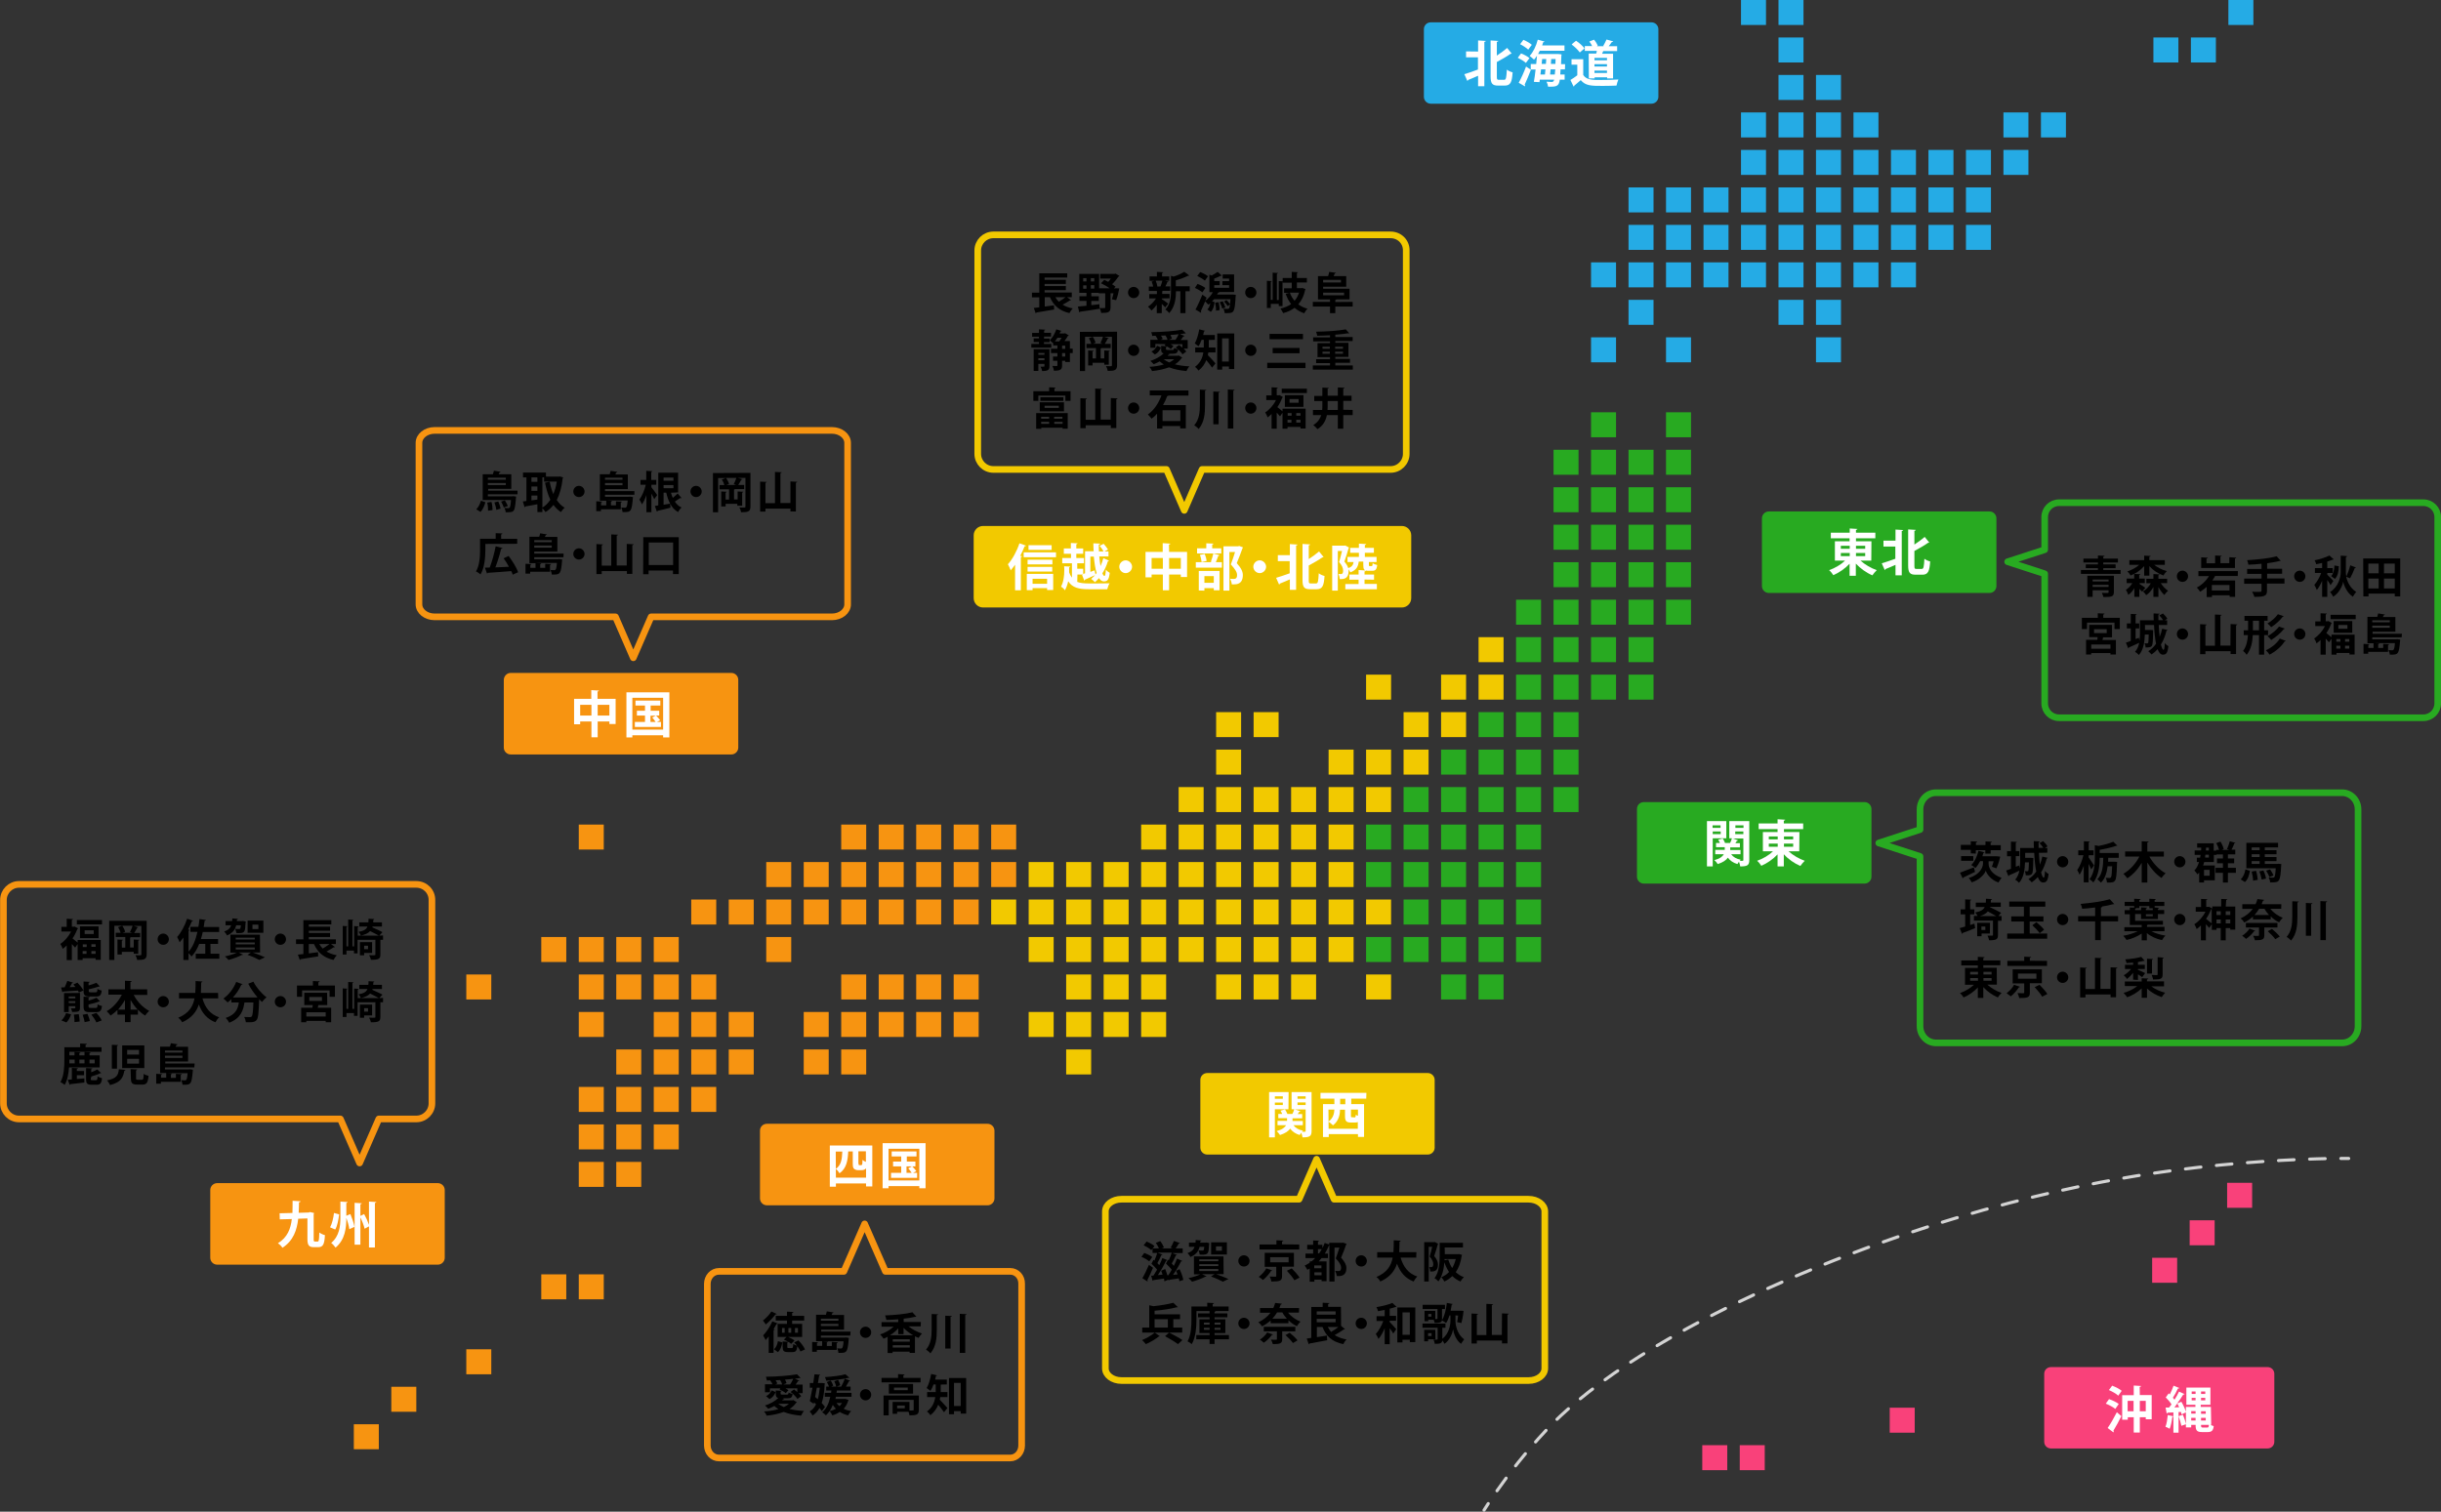 <?xml version="1.0" encoding="utf-8"?>
<!-- Generator: Adobe Illustrator 26.5.1, SVG Export Plug-In . SVG Version: 6.00 Build 0)  -->
<svg version="1.1" id="_レイヤー_2" xmlns="http://www.w3.org/2000/svg" xmlns:xlink="http://www.w3.org/1999/xlink" x="0px"
	 y="0px" viewBox="0 0 1562.6 968" style="enable-background:new 0 0 1562.6 968;" xml:space="preserve">
<rect x="0" y="0" width="1562.6" height="968" fill="#333333" stroke="none"/>
<style type="text/css">
	.st0{fill:#25ABE5;}
	.st1{fill:#FFFFFF;}
	.st2{fill:#28AA21;}
	.st3{fill:#F79411;}
	.st4{fill:#F2C900;}
	.st5{fill:#F9417A;}
	.st6{fill:none;stroke:#D3D3D3;stroke-width:2;stroke-linecap:round;stroke-linejoin:round;}
	.st7{fill:none;stroke:#D3D3D3;stroke-width:2;stroke-linecap:round;stroke-linejoin:round;stroke-dasharray:0,0,9.97,9.97;}
	.st8{fill:none;stroke:#28AA21;stroke-width:4.25;stroke-linecap:round;stroke-linejoin:round;}
	.st9{fill:none;stroke:#F2C900;stroke-width:4.25;stroke-linecap:round;stroke-linejoin:round;}
	.st10{fill:none;stroke:#F79411;stroke-width:4.25;stroke-linecap:round;stroke-linejoin:round;}
</style>
<path class="st0" d="M915.9,14.3h141.3c2.4,0,4.4,2,4.4,4.4V62c0,2.4-2,4.4-4.4,4.4H915.9c-2.4,0-4.4-2-4.4-4.4V18.7
	C911.5,16.2,913.5,14.3,915.9,14.3z"/>
<g>
	<path class="st1" d="M946.2,33v-7.1l4.9,0.3c0,0.3-0.3,0.5-0.9,0.6v28.4h-4v-6.7c-2.4,1.1-4.7,2-6.4,2.7c0,0.3-0.2,0.5-0.5,0.6
		l-1.9-4.3c2.2-0.6,5.5-1.8,8.7-3v-7.8h-7.6v-3.8L946.2,33L946.2,33z M958.2,49.1c0,1.8,0.2,2,1.3,2h3.4c1.2,0,1.4-1.3,1.7-6.5
		c0.9,0.7,2.6,1.5,3.7,1.7c-0.4,6.2-1.3,8.5-5,8.5H959c-3.7,0-4.8-1.3-4.8-5.9V25.9l4.9,0.3c0,0.3-0.3,0.5-0.9,0.6v8.8
		c2.5-1.6,4.8-3.4,6.6-4.9l2.9,3.6c-0.1,0.1-0.5,0.2-0.8,0.2c-2.3,1.7-5.6,3.5-8.7,5.2L958.2,49.1L958.2,49.1z"/>
	<path class="st1" d="M973.7,34.2c1.9,0.7,4.2,2,5.4,3l-2.3,3.1c-1.1-1.1-3.4-2.4-5.2-3.3L973.7,34.2z M972.2,53
		c1.4-2.5,3.3-6.6,4.7-10.4l3.1,2.1c-1.3,3.4-2.8,7-4,9.5c0.2,0.3,0.3,0.5,0.3,0.7c0,0.1,0,0.3-0.1,0.4L972.2,53L972.2,53z
		 M975.2,25.5c1.9,0.8,4.2,2.1,5.4,3.2c-0.9,1.1-1.6,2.1-2.3,3.1c-1.1-1.1-3.4-2.6-5.2-3.5L975.2,25.5L975.2,25.5z M1001.8,44.4
		h-2.8c-0.1,1.2-0.1,2.3-0.2,3.3h2.8v3.3h-3.1c-0.5,3.8-1.8,4.5-5.7,4.5c-0.6,0-1.2,0-1.8,0c-0.1-0.9-0.5-2.3-1-3.2
		c1.4,0.1,2.7,0.2,3.3,0.2c1.1,0,1.3-0.6,1.6-1.5h-9.2l-0.2,1.6l-3.6-0.2c0.4-2.2,0.8-5,1.1-7.9h-3.1v-3.5h3.5
		c0.2-1.8,0.3-3.6,0.5-5.3c-0.6,0.9-1.2,1.8-1.9,2.5c-0.7-0.7-2-1.8-2.8-2.4c2.2-2.3,4.2-6.4,5.2-10.4l4.3,1.2
		c-0.1,0.3-0.4,0.4-0.8,0.4c-0.2,0.7-0.5,1.4-0.7,2.1h14.3v3.4h-15.8c-0.3,0.7-0.7,1.4-1.1,2.1h12.2l0.8,0l2,0.2
		c0,0.3,0,0.7-0.1,1.1c-0.1,1.9-0.1,3.6-0.2,5.2h2.6L1001.8,44.4L1001.8,44.4z M989,47.7c0.1-1,0.2-2.1,0.3-3.3h-2.8l-0.4,3.3H989z
		 M989.6,40.9c0.1-1.1,0.2-2.1,0.2-3.1h-2.6l-0.3,3.1H989.6z M992.3,47.7h3c0.1-0.9,0.2-2,0.3-3.3h-3L992.3,47.7z M992.8,40.9h2.9
		l0.1-3.1H993L992.8,40.9L992.8,40.9z"/>
	<path class="st1" d="M1013.5,37.8V48c2,3.2,5.9,3.2,11.5,3.2c3.7,0,8-0.1,11-0.3c-0.4,0.9-1,2.8-1.2,3.9c-2.4,0.1-5.7,0.2-8.8,0.2
		c-7.2,0-11,0-14.1-3.7c-1.4,1.2-2.8,2.5-4.1,3.5c0,0.3-0.1,0.5-0.5,0.6l-2-4.2c1.4-0.8,3-1.9,4.4-3v-6.8h-3.7v-3.5H1013.5
		L1013.5,37.8z M1008.9,26.1c2,1.3,4.3,3.3,5.4,4.9l-3,2.6c-1-1.5-3.3-3.7-5.2-5.1C1006,28.4,1008.9,26.1,1008.9,26.1z M1017,34.3
		h4.8c0.2-0.5,0.3-1.1,0.4-1.7h-7.7v-3.1h4.7c-0.5-1-1.1-2.1-1.8-2.9l3-1.2c1,1.1,2,2.8,2.4,3.9l-0.7,0.3h4.6l-0.4-0.2
		c0.7-1.2,1.6-2.9,2.1-4.1l4.3,1.2c-0.1,0.3-0.4,0.4-0.9,0.4c-0.5,0.8-1.3,1.8-2,2.7h5.4v3.1h-8.9c-0.2,0.5-0.5,1.1-0.7,1.7h7v15.8
		h-3.8v-0.7h-8v0.7h-3.7L1017,34.3L1017,34.3z M1028.7,38.6v-1.5h-8v1.5H1028.7z M1020.7,41.1v1.5h8v-1.5H1020.7z M1020.7,46.7h8
		v-1.5h-8V46.7z"/>
</g>
<path class="st2" d="M1132.3,327.5h141.3c2.4,0,4.4,2,4.4,4.4v43.4c0,2.4-2,4.4-4.4,4.4h-141.3c-2.4,0-4.4-2-4.4-4.4v-43.4
	C1127.9,329.5,1129.9,327.5,1132.3,327.5z"/>
<g>
	<path class="st1" d="M1197.9,359h-6.9c2.8,2.5,6.7,4.8,10.4,6.1c-0.9,0.8-2.1,2.3-2.8,3.3c-3.8-1.6-7.7-4.4-10.6-7.5v7.8h-4V361
		c-2.9,3.1-6.7,5.7-10.4,7.3c-0.6-1-1.8-2.5-2.7-3.2c3.7-1.3,7.5-3.5,10.2-6.1h-6.5v-12.4h9.4v-1.9H1172v-3.6h12.1v-2.7l4.9,0.3
		c0,0.3-0.3,0.5-0.9,0.6v1.8h12.4v3.6h-12.4v1.9h9.9L1197.9,359L1197.9,359z M1178.4,349.5v1.9h5.7v-1.9H1178.4z M1178.4,354.1v2
		h5.7v-2H1178.4z M1194,349.5h-5.9v1.9h5.9V349.5z M1194,356.1v-2h-5.9v2H1194z"/>
	<path class="st1" d="M1213.4,346.2v-7.1l4.9,0.3c0,0.3-0.3,0.5-0.9,0.6v28.4h-4v-6.7c-2.4,1.1-4.7,2-6.4,2.7c0,0.3-0.2,0.5-0.5,0.6
		l-1.9-4.3c2.2-0.6,5.5-1.8,8.7-2.9V350h-7.6v-3.8H1213.4z M1225.5,362.3c0,1.8,0.2,2,1.3,2h3.4c1.2,0,1.4-1.3,1.7-6.5
		c0.9,0.7,2.6,1.5,3.7,1.7c-0.4,6.2-1.3,8.5-5,8.5h-4.3c-3.7,0-4.8-1.3-4.8-5.9v-23.1l4.9,0.3c0,0.3-0.3,0.5-0.9,0.6v8.8
		c2.5-1.6,4.8-3.4,6.6-4.9l2.9,3.6c-0.1,0.1-0.4,0.2-0.8,0.2c-2.3,1.7-5.6,3.5-8.7,5.2L1225.5,362.3L1225.5,362.3z"/>
</g>
<path class="st2" d="M1052.3,513.6h141.3c2.4,0,4.4,2,4.4,4.4v43.4c0,2.4-2,4.4-4.4,4.4h-141.3c-2.4,0-4.4-2-4.4-4.4v-43.4
	C1047.9,515.5,1049.9,513.6,1052.3,513.6z"/>
<g>
	<path class="st1" d="M1105.1,536.8h-8.7v18h-3.7v-29h12.4L1105.1,536.8L1105.1,536.8z M1101.4,528.5h-5.1v1.6h5.1V528.5z
		 M1096.4,534.1h5.1v-1.7h-5.1V534.1z M1119.8,525.8v24.9c0,3.3-1.1,4.1-5.8,4.1c-0.1-0.8-0.4-2-0.8-3c-0.4,0.5-0.7,1.1-1,1.5
		c-2.7-0.8-4.7-2.2-6.1-4.1c-1.1,1.6-3.1,3-6.5,4.1c-0.4-0.7-1.4-1.9-2.2-2.5c3.7-1,5.3-2.4,6.1-3.8h-5.5v-2.8h6.1v-1.7h-5.6v-2.7
		h2.5c-0.3-0.7-0.7-1.5-1.1-2.1l2.9-0.8c0.6,0.9,1.2,2,1.5,2.9h3.2c0.4-0.9,1-2.1,1.2-3h-1.7v-11L1119.8,525.8L1119.8,525.8z
		 M1114.2,547h-6c1.3,1.8,3.4,3,6.1,3.5c-0.2,0.2-0.4,0.4-0.6,0.7c2.3,0.1,2.3,0,2.3-0.5v-13.8h-6.8l3.5,1.2
		c-0.1,0.2-0.4,0.3-0.8,0.3c-0.3,0.5-0.6,1-1,1.5h2.9v2.7h-6.2v1.7h6.6V547L1114.2,547z M1116.1,528.5h-5.2v1.6h5.2V528.5z
		 M1110.8,532.4v1.7h5.2v-1.7H1110.8z"/>
	<path class="st1" d="M1151.8,545.1h-6.9c2.8,2.5,6.7,4.8,10.4,6.1c-0.9,0.8-2.1,2.3-2.8,3.3c-3.8-1.6-7.7-4.3-10.6-7.5v7.8h-4v-7.7
		c-2.9,3.1-6.7,5.7-10.4,7.3c-0.6-1-1.8-2.5-2.7-3.2c3.7-1.3,7.5-3.5,10.2-6.1h-6.5v-12.3h9.4v-1.9h-12.1v-3.6h12.1v-2.7l4.9,0.3
		c0,0.3-0.3,0.5-0.9,0.6v1.8h12.4v3.6H1142v1.9h9.9L1151.8,545.1L1151.8,545.1z M1132.3,535.6v1.9h5.7v-1.9H1132.3z M1132.3,540.2v2
		h5.7v-2H1132.3z M1147.9,535.6h-5.9v1.9h5.9V535.6z M1147.9,542.2v-2h-5.9v2H1147.9z"/>
</g>
<path class="st3" d="M139,757.6h141.3c2.4,0,4.4,2,4.4,4.4v43.4c0,2.4-2,4.4-4.4,4.4H139c-2.4,0-4.4-2-4.4-4.4V762
	C134.6,759.6,136.6,757.6,139,757.6z"/>
<g>
	<path class="st1" d="M200.8,793.4c0,1.3,0.1,1.6,0.8,1.6h1.8c0.7,0,0.9-1,1-5.8c0.9,0.7,2.6,1.5,3.6,1.7c-0.3,5.8-1.2,7.7-4.2,7.7
		h-2.9c-3.1,0-4.1-1.2-4.1-5.2v-13.2l-5.9,0.2c-0.8,7.2-3.1,14.1-10.1,18.6c-0.6-1-1.8-2.2-2.9-2.9c6.1-3.7,8.2-9.3,8.9-15.5
		l-7.7,0.2l-0.1-3.9l8.2-0.2c0.1-2.6,0.1-5.2,0.1-7.8l5.1,0.3c0,0.4-0.4,0.6-1,0.7c0,2.2-0.1,4.4-0.2,6.7l6.6-0.2l0.5-0.3l2.7,0.6
		c0,0.3-0.1,0.7-0.2,0.9L200.8,793.4L200.8,793.4z"/>
	<path class="st1" d="M211.3,785.9c1.3-2.4,2.1-5.9,2.5-9.2l3.3,0.9c-0.4,3.3-1.1,7.3-2.5,9.7L211.3,785.9L211.3,785.9z
		 M221.7,778.5l2.6-1.1c1.1,2.7,2.3,6,2.6,8.2l-3.3,1.5c-0.2-1.9-1-4.8-1.9-7.3h0c0,6.6-0.8,14-6.9,19.1c-0.6-0.9-1.9-2.4-2.8-3
		c5.3-4.4,5.9-10.8,5.9-16.3v-10.2l4.6,0.3c0,0.3-0.3,0.5-0.8,0.6L221.7,778.5L221.7,778.5z M236.2,769.4l4.7,0.3
		c0,0.3-0.3,0.5-0.9,0.6v28.5h-3.8v-13.5l-2.8,1.5c-0.4-1.9-1.5-4.8-2.7-7.3V797h-3.7v-26.8l4.6,0.3c0,0.3-0.3,0.5-0.9,0.6v7.5
		l2.4-1.2c1.2,2.1,2.4,4.8,3.1,6.9V769.4L236.2,769.4z"/>
</g>
<path class="st3" d="M326.9,430.9h141.3c2.4,0,4.4,2,4.4,4.4v43.4c0,2.4-2,4.4-4.4,4.4H326.9c-2.4,0-4.4-2-4.4-4.4v-43.4
	C322.6,432.9,324.5,430.9,326.9,430.9z"/>
<g>
	<path class="st1" d="M382.6,447.5h11.5v16.1h-4V462h-7.5v10.1h-4V462h-7.2v1.8h-3.9v-16.3h11v-5.6l4.9,0.3c0,0.3-0.3,0.5-0.9,0.6
		V447.5z M371.4,458.2h7.2v-6.9h-7.2V458.2z M382.6,458.2h7.5v-6.9h-7.5V458.2z"/>
	<path class="st1" d="M401,443.3h27.5v28.9h-4v-1.4h-19.7v1.4H401V443.3L401,443.3z M404.8,467.2h19.7v-20.4h-19.7V467.2z
		 M420.5,462.3h2.6v3.2h-16.7v-3.2h6.5v-4.1h-5.2v-3.1h5.2v-3.3h-6.1v-3.2h15.9v3.2h-6.2v3.3h5.5v3.1h-2c0.9,0.9,2,2.2,2.6,3
		L420.5,462.3L420.5,462.3z M416.4,458.2v4.1h3.3c-0.5-0.9-1.5-2-2.2-2.9l2.3-1.1H416.4L416.4,458.2z"/>
</g>
<path class="st3" d="M490.9,719.6h141.3c2.4,0,4.4,2,4.4,4.4v43.4c0,2.4-2,4.4-4.4,4.4H490.9c-2.4,0-4.4-2-4.4-4.4V724
	C486.5,721.5,488.5,719.6,490.9,719.6z"/>
<g>
	<path class="st1" d="M531.2,733.5h27.2v26.2h-4v-1.9h-19.3v2.1h-3.9L531.2,733.5L531.2,733.5z M535.1,754.1h19.3v-6
		c-0.6,0.9-1.8,1.2-3,1.2h-2.1c-0.9,0-1.9-0.3-2.5-0.8s-0.9-1.2-0.9-3.4v-7.8H543c-0.3,5.7-1,10.8-5.6,14c-0.5-0.9-1.5-2.2-2.4-2.8
		c3.5-2.4,4-6.2,4.2-11.1h-4.2L535.1,754.1L535.1,754.1z M549.6,745.1c0,0.7,0,1,0.6,1c1.1,0,1.2,0,1.4-0.1c0.3-0.2,0.5-0.3,0.5-3.3
		c0.5,0.5,1.4,1,2.2,1.3v-6.8h-4.8V745.1L549.6,745.1z"/>
	<path class="st1" d="M565,732h27.5v28.9h-4v-1.4h-19.7v1.4H565V732z M568.8,755.9h19.7v-20.3h-19.7V755.9z M584.5,751h2.6v3.2
		h-16.7V751h6.5v-4.1h-5.2v-3.1h5.2v-3.3h-6.1v-3.2h15.9v3.2h-6.2v3.3h5.5v3.1h-2c0.9,0.9,2,2.2,2.6,3L584.5,751L584.5,751z
		 M580.3,746.9v4.1h3.3c-0.5-0.9-1.5-2-2.2-2.9l2.3-1.2H580.3L580.3,746.9z"/>
</g>
<path class="st4" d="M772.8,687.1H914c2.4,0,4.4,2,4.4,4.4v43.4c0,2.4-2,4.4-4.4,4.4H772.8c-2.4,0-4.4-2-4.4-4.4v-43.4
	C768.4,689,770.4,687.1,772.8,687.1z"/>
<g>
	<path class="st1" d="M824.8,710.3h-8.7v18h-3.7v-29h12.5L824.8,710.3L824.8,710.3z M821.2,702h-5.1v1.6h5.1V702z M816.1,707.6h5.1
		V706h-5.1V707.6z M839.6,699.3v24.9c0,3.3-1.1,4.1-5.8,4.1c-0.1-0.8-0.4-2-0.8-3c-0.4,0.5-0.7,1.1-1,1.5c-2.7-0.8-4.7-2.2-6.1-4.1
		c-1.1,1.6-3.1,3-6.5,4.1c-0.5-0.7-1.4-1.9-2.2-2.5c3.7-1,5.3-2.4,6.1-3.8h-5.5v-2.8h6.1V716h-5.6v-2.7h2.5
		c-0.3-0.7-0.7-1.5-1.1-2.1l2.9-0.8c0.6,0.9,1.2,2,1.5,2.9h3.2c0.5-0.9,1-2.1,1.2-3h-1.7v-11L839.6,699.3L839.6,699.3z M834,720.5
		h-6c1.3,1.8,3.4,3,6.1,3.5c-0.2,0.2-0.4,0.4-0.6,0.7c2.3,0.1,2.3,0,2.3-0.5v-13.8H829l3.5,1.2c-0.1,0.2-0.4,0.3-0.8,0.3
		c-0.3,0.5-0.6,1-1,1.5h2.9v2.7h-6.2v1.7h6.6L834,720.5L834,720.5z M835.8,702h-5.2v1.6h5.2V702z M830.6,705.9v1.7h5.2v-1.7H830.6z"
		/>
	<path class="st1" d="M874.6,703.5H865v3.5h8.2v21h-3.9v-1.8h-18.7v1.9h-3.7v-21.1h7.3v-3.5h-8.9v-3.7h29.4L874.6,703.5L874.6,703.5
		z M850.5,722.8h18.7v-4.3c-0.5,0.2-1,0.3-1.7,0.3h-2.7c-3.1,0-3.8-1.1-3.8-4.2v-4h-3.2c0,3.2-0.9,7.3-4.5,10
		c-0.5-0.6-2.1-1.9-2.9-2.4c3.1-2.2,3.7-5.3,3.8-7.7h-3.8L850.5,722.8L850.5,722.8z M861.2,707.1v-3.5h-3.3v3.5H861.2z M867.1,715.5
		c0.6,0,0.7-0.2,0.8-1.7c0.3,0.3,0.8,0.5,1.4,0.7v-4h-4.5v4c0,0.8,0.1,0.9,0.7,0.9L867.1,715.5L867.1,715.5z"/>
</g>
<path class="st4" d="M629.3,336.8h268.1c3.3,0,6,2.7,6,6V383c0,3.3-2.7,6-6,6H629.3c-3.3,0-6-2.7-6-6v-40.2
	C623.3,339.5,626,336.8,629.3,336.8z"/>
<g>
	<path class="st1" d="M649.8,361.6c-0.9,1.3-1.8,2.5-2.8,3.6c-0.3-1-1.3-2.9-1.8-3.9c2.8-3,5.7-8.3,7.4-13.4l4.2,1.5
		c-0.1,0.3-0.4,0.4-0.9,0.4c-0.8,2-1.7,4.1-2.8,6.1l1.2,0.3c-0.1,0.3-0.3,0.5-0.8,0.5v21.3h-3.7L649.8,361.6L649.8,361.6z
		 M655.3,353.7h20.7v3.1h-20.7V353.7z M657.3,378v-10.5h16.9v10.3h-3.9v-1.2H661v1.3H657.3z M673.7,358.4v3h-15.9v-3H673.7z
		 M657.8,366v-3h15.8v3H657.8z M673.2,349.1v3h-14.8v-3H673.2z M670.3,370.6H661v3.2h9.3V370.6z"/>
	<path class="st1" d="M689.6,372.6c2,0.8,4.5,1,7.5,1c2.3,0,10.4,0,13.2-0.1c-0.6,0.9-1.2,2.7-1.5,3.8H697c-6.3,0-10.5-0.9-13.2-5.1
		c-0.4,2-1.1,4-2.1,5.8c-0.5-0.8-1.7-2-2.5-2.3c1.6-3,2.1-6.9,2.1-10.6c0-0.8,0-1.7-0.1-2.5l3.9,0.2c0,0.3-0.3,0.5-0.7,0.5
		c0,0.5,0,1,0,1.6s0,1.1,0,1.6c0.5,1.4,1.1,2.5,1.8,3.4v-9.2h-6.2v-3.4h5.6v-2.7H681v-3.4h4.5v-3.5l4.3,0.2c0,0.3-0.3,0.5-0.8,0.6
		v2.7h4.4v3.4H689v2.7h4.9v3.4h-4.3v3.5h3.8v3.3l1.2-0.4V353h5.5c-0.1-1.7-0.2-3.4-0.2-5.1l4.4,0.2c0,0.3-0.3,0.5-0.9,0.6
		c0,1.4,0,2.9,0.1,4.4h2.9c-0.5-1.1-1.6-2.6-2.5-3.6l2.6-1.3c1,1.1,2.2,2.7,2.8,3.7l-2.3,1.2h2.6v3.2h-5.9c0.2,2.2,0.5,4.4,0.8,6.2
		c0.7-1.6,1.3-3.3,1.8-5.1l3.6,1.6c-0.1,0.2-0.3,0.4-0.7,0.4c-0.8,2.7-2,5.4-3.5,7.7c0.4,1.1,0.9,1.7,1.3,1.7c0.5,0,0.8-1.3,0.9-4
		c0.7,0.8,1.7,1.6,2.5,2c-0.5,4.5-1.5,5.5-3.8,5.5c-1.2,0-2.2-0.8-3.1-2.1c-0.8,1-1.7,1.8-2.6,2.6c-0.5-0.6-1.6-1.6-2.4-2.1
		c1.2-1,2.4-2.2,3.5-3.8c-0.9-2.8-1.4-6.5-1.8-10.5H698v9.8l2.7-1l0.6,2.9c-2.5,1.1-5,2.4-6.8,3.1c0,0.3-0.2,0.5-0.4,0.6l-1.4-3.6
		l0.8-0.3h-3.8L689.6,372.6L689.6,372.6z"/>
	<path class="st1" d="M724.7,362.9c0,2.2-1.9,4.1-4.1,4.1s-4.1-1.9-4.1-4.1s1.9-4.1,4.1-4.1S724.7,360.8,724.7,362.9z"/>
	<path class="st1" d="M748.4,353.4h11.5v16.1h-4v-1.6h-7.5V378h-4v-10.1h-7.2v1.8h-3.9v-16.3h11v-5.6l4.9,0.3c0,0.3-0.3,0.5-0.9,0.6
		L748.4,353.4L748.4,353.4z M737.2,364.2h7.2v-6.9h-7.2V364.2z M748.4,364.2h7.5v-6.9h-7.5V364.2z"/>
	<path class="st1" d="M775.1,359.7c0.6-1.5,1.3-3.7,1.6-5.3l4,1.1c-0.1,0.3-0.4,0.4-0.8,0.4c-0.4,1.2-1,2.8-1.6,4.1h3.9v3.5h-16.7
		v-3.5h10.2L775.1,359.7L775.1,359.7z M781.8,351.1v3.3h-15.5v-3.3h5.9v-3.2l4.6,0.2c0,0.3-0.3,0.5-0.8,0.6v2.4L781.8,351.1
		L781.8,351.1z M767.4,378.1v-12.5h13.3V378H777v-1.4h-6v1.6L767.4,378.1L767.4,378.1z M769.2,359.9c-0.1-1.2-0.5-3.2-1.1-4.6
		l3.1-0.6c0.6,1.4,1.1,3.2,1.2,4.5L769.2,359.9z M777,368.9h-6v4.3h6V368.9z M793.3,349.6l2.4,0.9c0,0.2-0.1,0.4-0.3,0.5
		c-1,2.8-2.2,6.1-3.7,9.6c2.9,3.2,3.9,5.5,3.9,7.6c0,6-4.1,6-6,6c-0.3,0-0.7,0-1.1,0c0-1-0.5-2.6-1.1-3.6c0.9,0.1,1.8,0.1,2.4,0.1
		c1.9,0,2.1-1.3,2.1-2.5c0-1.8-1.1-3.6-4-6.8c1.1-2.9,2-5.5,2.7-7.9h-3.6v24.7h-3.8v-28.4h9.4L793.3,349.6L793.3,349.6z"/>
	<path class="st1" d="M810.5,362.9c0,2.2-1.9,4.1-4.1,4.1s-4.1-1.9-4.1-4.1s1.9-4.1,4.1-4.1S810.5,360.8,810.5,362.9z"/>
	<path class="st1" d="M825.7,355.5v-7.1l4.9,0.3c0,0.3-0.3,0.5-0.9,0.6v28.4h-4V371c-2.4,1.1-4.7,2-6.4,2.7c0,0.3-0.2,0.5-0.5,0.6
		l-1.9-4.3c2.2-0.6,5.5-1.8,8.7-2.9v-7.8h-7.6v-3.8H825.7L825.7,355.5z M837.8,371.6c0,1.8,0.2,2,1.3,2h3.4c1.2,0,1.4-1.3,1.7-6.5
		c0.9,0.7,2.6,1.5,3.7,1.7c-0.4,6.2-1.3,8.5-5,8.5h-4.3c-3.7,0-4.8-1.3-4.8-5.9v-23.1l4.9,0.3c0,0.3-0.3,0.5-0.9,0.6v8.8
		c2.5-1.6,4.8-3.4,6.6-4.9l2.9,3.6c-0.1,0.1-0.5,0.2-0.8,0.2c-2.3,1.7-5.6,3.5-8.7,5.2L837.8,371.6L837.8,371.6z"/>
	<path class="st1" d="M872.7,359.6h-2.9c-0.4,3-1.3,5.4-5.4,6.9c-0.2-0.6-0.7-1.4-1.2-2c0.1,0.4,0.1,0.8,0.1,1.2
		c0,5-3.2,5.2-5.7,5.1c0-1-0.4-2.4-0.8-3.3c0.6,0.1,1.1,0.1,1.5,0.1c1.2,0,1.5-0.8,1.5-2.2c0-1.5-0.7-3.4-2.6-5.5
		c0.7-2,1.3-4.9,1.9-7.1h-2.7v25.4h-3.6v-28.8h7.7l0.6-0.1l2.5,1.3c0,0.2-0.2,0.4-0.3,0.5c-0.7,2.6-1.8,6-2.7,8.5
		c1.3,1.5,2.1,2.9,2.5,4.2c2.3-0.8,3.1-2,3.4-3.9h-3.9v-3.3h7.3v-2.6h-5.6v-3.2h5.6v-2.7l4.7,0.3c0,0.3-0.3,0.5-0.9,0.6v1.8h5.8v3.2
		h-5.8v2.6h7.5v3.3h-4.9v1.8c0,0.7,0.1,0.8,0.5,0.8h1.2c0.5,0,0.6-0.2,0.7-1.9c0.6,0.5,2,1,2.9,1.2c-0.3,3-1.2,3.7-3.2,3.7H876
		c-2.8,0-3.3-0.9-3.3-3.8L872.7,359.6L872.7,359.6z M873.5,371.1v2.8h7.9v3.4h-20.2V374h8.5v-2.8h-5.9v-3.3h5.9V365l4.7,0.3
		c0,0.3-0.3,0.5-0.9,0.6v2h6.1v3.3L873.5,371.1L873.5,371.1z"/>
</g>
<g>
	<path d="M1346.4,365h11.1v2.5h-25.4V365h10.9v-1.2h-7.8v-2.4h7.8v-1.2h-9.3v-2.5h9.3v-2l4.2,0.2c0,0.3-0.2,0.5-0.8,0.5v1.3h9.4v2.5
		h-9.4v1.2h7.9v2.4h-7.9L1346.4,365L1346.4,365z M1353.2,368.7v10.4c0,3-1.5,3.2-6.7,3.2c-0.2-0.8-0.6-1.9-1-2.7
		c0.7,0,1.5,0.1,2.2,0.1c2.1,0,2.1,0,2.1-0.6V378h-10.2v4.2h-3.4v-13.5L1353.2,368.7L1353.2,368.7z M1349.8,371.1h-10.2v1.2h10.2
		V371.1z M1339.6,375.8h10.2v-1.3h-10.2V375.8z"/>
	<path d="M1369.6,373.4v0.5c1.1,0.7,3.2,2,3.7,2.5l-2,2.5c-0.4-0.5-1.1-1.1-1.8-1.8v5.1h-3.2v-5.6c-1.1,1.8-2.3,3.3-3.9,4.3
		c-0.3-1-0.9-2.3-1.5-3.2c1.6-1,3.1-2.6,4.1-4.3h-3.6v-2.9h4.8v-3l3.9,0.2c0,0.3-0.2,0.4-0.7,0.5v2.3h3.6v2.9L1369.6,373.4
		L1369.6,373.4z M1372.6,368.5v-6c-2.3,2.6-5.4,4.8-8.7,6c-0.4-0.8-1.4-2-2.1-2.6c2.8-0.9,5.6-2.4,7.6-4.2h-6.3v-3h9.5v-2.9l4.1,0.2
		c0,0.3-0.2,0.5-0.8,0.5v2.2h9.9v3h-6.8c2.2,1.7,5.1,3.2,8.1,4c-0.7,0.6-1.7,1.9-2.2,2.8c-3.4-1.2-6.6-3.3-9-6v6.1H1372.6
		L1372.6,368.5z M1387.3,373.4h-4.1c1.3,2,3,3.8,4.7,4.9c-0.8,0.6-1.8,1.8-2.4,2.7c-1.4-1.3-2.7-3.1-3.8-5.1v6.3h-3.2v-6.3
		c-1.2,2.2-2.8,4-4.6,5.2c-0.5-0.7-1.4-1.9-2.1-2.4c2-1.1,3.8-3,5-5.2h-2.8v-2.9h4.5v-3l3.9,0.2c0,0.3-0.2,0.4-0.7,0.5v2.3h5.6
		L1387.3,373.4L1387.3,373.4z"/>
	<path d="M1400.7,369c0,2-1.6,3.6-3.6,3.6s-3.6-1.6-3.6-3.6s1.6-3.6,3.6-3.6S1400.7,367.1,1400.7,369z"/>
	<path d="M1432.5,368.8H1418c-0.5,1-1.1,1.9-1.8,2.9h14.6v10.5h-3.5v-1h-11.3v1.1h-3.4v-6.5c-1.3,1.2-2.7,2.2-4.2,3.1
		c-0.5-0.8-1.5-2.1-2.1-2.7c3.2-1.6,6-4.4,7.8-7.3h-6.8v-3.2h25.3L1432.5,368.8L1432.5,368.8z M1431.5,357.1c0,0.3-0.2,0.5-0.8,0.6
		v6h-21.6v-6.8l4.2,0.2c0,0.3-0.2,0.5-0.8,0.6v3h5.5v-5l4.2,0.2c0,0.2-0.2,0.5-0.8,0.5v4.2h5.7v-3.8L1431.5,357.1L1431.5,357.1z
		 M1427.2,378.1v-3.5h-11.3v3.5H1427.2z"/>
	<path d="M1462.4,370.4v3.3h-11.2v4.5c0,3.3-1.3,4-8.1,4c-0.2-1-0.9-2.4-1.4-3.3c1.3,0.1,2.8,0.1,3.8,0.1c2,0,2.2,0,2.2-0.8v-4.4
		h-11.1v-3.3h11.1v-3h-9.2v-3.2h9.2V361c-2.8,0.3-5.7,0.5-8.4,0.6c-0.1-0.8-0.5-2.2-0.8-2.9c6.8-0.4,14.4-1.2,18.9-2.5l2.6,2.9
		c-0.1,0.1-0.2,0.1-0.8,0.1c-2.1,0.6-4.7,1-7.4,1.4c-0.1,0.1-0.2,0.1-0.5,0.1v3.5h9.6v3.2h-9.6v3L1462.4,370.4L1462.4,370.4z"/>
	<path d="M1475.8,369c0,2-1.6,3.6-3.6,3.6s-3.6-1.6-3.6-3.6s1.6-3.6,3.6-3.6S1475.8,367.1,1475.8,369z"/>
	<path d="M1489.8,368c0.9,0.8,3.4,3.4,3.9,4l-1.8,2.7c-0.4-0.8-1.3-2.2-2.1-3.3v10.8h-3.3v-10.3c-1,2.3-2.2,4.5-3.4,5.9
		c-0.3-1-1.1-2.4-1.6-3.3c1.7-1.8,3.4-4.8,4.4-7.6h-4v-3.1h4.6v-3.3c-1.3,0.3-2.6,0.6-3.8,0.8c-0.1-0.7-0.6-1.8-1-2.5
		c3.4-0.7,7.2-1.9,9.5-3.1l2.7,2.5c-0.2,0.2-0.4,0.2-0.7,0.2c-0.9,0.4-2.1,0.8-3.4,1.2v4.2h3.5v3.1h-3.5L1489.8,368L1489.8,368z
		 M1508.2,363.4c-0.1,0.2-0.4,0.3-0.8,0.3c-0.7,2-2,4.8-3,6.6l-2.5-1c0.7,3.2,2.5,7.2,6.4,9.7c-0.7,0.8-1.6,2.2-2.1,3.1
		c-3.9-2.5-5.8-7.4-6.2-9.7h0c-0.4,2.5-2.4,7.2-6.4,9.7c-0.4-0.8-1.3-2.3-2-3c5.3-3.3,6.8-9.5,6.8-12.6v-10.7l4.1,0.3
		c-0.1,0.3-0.3,0.6-0.8,0.7v9.7c0,0.8,0.1,1.7,0.3,2.7c0.9-2,2-5,2.5-7.2L1508.2,363.4L1508.2,363.4z M1497.2,362.6
		c-0.1,3.3-0.7,6.3-2.5,8.1l-2.4-1.8c1.4-1.4,2-4.1,2.1-6.8L1497.2,362.6z"/>
	<path d="M1512.8,357.6h23.7v24.3h-3.5v-1.8h-16.8v1.8h-3.3L1512.8,357.6L1512.8,357.6z M1522.7,360.9h-6.6v6.2h6.6V360.9z
		 M1516.1,370.5v6.3h6.6v-6.3H1516.1z M1533,367.1v-6.2h-6.9v6.2H1533z M1526.1,376.8h6.9v-6.3h-6.9V376.8z"/>
	<path d="M1346.4,395.6h10.6v7.2h-3.4v-4.1h-17.6v4.1h-3.3v-7.2h10.2v-2.9l4.3,0.2c0,0.3-0.2,0.5-0.8,0.6L1346.4,395.6L1346.4,395.6
		z M1352,408.1h-5.7c-0.1,0.5-0.2,1.1-0.4,1.7h8.6v9.3h-3.5v-0.9h-12.3v0.9h-3.3v-9.4h7.2c0.1-0.6,0.1-1.1,0.2-1.7h-5.4v-7.9h14.6
		L1352,408.1L1352,408.1z M1351,415.4v-2.7h-12.3v2.7H1351z M1340.5,402.9v2.5h8.1v-2.5H1340.5z"/>
	<path d="M1381.9,400.2c0.1,2.7,0.4,5.3,0.6,7.6c0.7-1.6,1.2-3.4,1.6-5.2l3.5,0.8c-0.1,0.2-0.3,0.4-0.7,0.4c-0.8,3.3-2,6.4-3.6,8.9
		c0.5,2.1,1.1,3.4,1.7,3.4c0.4,0,0.7-1.4,0.8-4.3c0.6,0.8,1.5,1.6,2.3,1.9c-0.5,4.4-1.4,5.5-3.5,5.5c-1.5,0-2.6-1.3-3.4-3.5
		c-1.2,1.3-2.4,2.4-3.9,3.4c-0.4-0.6-1.5-1.6-2.1-2.1c2-1.2,3.6-2.8,5-4.8c-0.7-3.4-1.1-7.6-1.3-12h-5.8v3.2h3.1l0.6,0l1.5,0.1v0.9
		c-0.1,6-0.2,8.3-0.8,9.1c-0.5,0.8-1.1,1.1-4,1.1c0-0.8-0.3-2-0.7-2.7c0.7,0.1,1.3,0.1,1.6,0.1s0.5-0.1,0.7-0.3
		c0.2-0.4,0.3-1.7,0.4-5.4h-2.5c-0.1,4.1-0.7,9.7-3.8,13.1c-0.5-0.6-1.8-1.7-2.5-2c1.5-1.6,2.3-3.7,2.7-5.8c-2.4,1.1-4.9,2.3-6.6,3
		c0,0.3-0.2,0.5-0.4,0.6l-1.5-3.7c0.9-0.3,2-0.6,3.1-1.1v-8h-2.5v-3.2h2.5v-6.1l3.8,0.2c0,0.2-0.2,0.4-0.7,0.5v5.4h2.3v3.2h-2.3v6.8
		l2.1-0.8l0.4,1.9c0.2-1.6,0.3-3.3,0.3-4.7v-8.4h8.8c-0.1-1.5-0.1-2.9-0.1-4.4l3.9,0.2c0,0.3-0.3,0.4-0.8,0.5c0,1.2,0,2.4,0,3.6h3
		c-0.6-1-1.5-2.1-2.4-3l2.3-1.3c1.1,1,2.3,2.4,2.8,3.4l-1.7,1h1.6v3L1381.9,400.2L1381.9,400.2z"/>
	<path d="M1400.7,406c0,2-1.6,3.6-3.6,3.6s-3.6-1.6-3.6-3.6s1.6-3.6,3.6-3.6S1400.7,404.1,1400.7,406z"/>
	<path d="M1427.9,399.6l4.3,0.2c0,0.3-0.2,0.5-0.8,0.6v18.4h-3.5V417h-16.1v1.9h-3.4v-19.2l4.2,0.2c0,0.2-0.2,0.5-0.8,0.5v13.1h6.1
		v-20l4.3,0.2c0,0.2-0.2,0.5-0.8,0.5v19.2h6.4L1427.9,399.6L1427.9,399.6z"/>
	<path d="M1451.9,406.7h-2.5v12.5h-3.3v-12.5h-4c-0.2,4.4-1,8.9-3.9,12.6c-0.5-0.8-1.6-2-2.3-2.5c2.2-2.9,2.9-6.6,3.1-10.1h-2.7
		v-3.1h2.8v-6.1h-2.3v-3.1h14.8v3.1h-2.2v6.1h2.5V406.7L1451.9,406.7z M1442.2,403.6h3.9v-6.1h-3.9V403.6z M1463.3,410.4
		c-0.1,0.2-0.4,0.3-0.8,0.3c-2.1,3.4-5.7,6.4-9.6,8.5c-0.6-0.9-1.5-2-2.4-2.8c3.5-1.6,7.1-4.4,8.9-7.5L1463.3,410.4L1463.3,410.4z
		 M1461.9,394.6c-0.1,0.2-0.3,0.4-0.7,0.4c-1.7,2.3-4.6,4.9-7.3,6.6c-0.6-0.7-1.5-1.7-2.4-2.4c2.4-1.3,5.2-3.7,6.7-5.9L1461.9,394.6
		L1461.9,394.6z M1462.6,402.5c-0.1,0.2-0.4,0.4-0.7,0.4c-1.9,2.5-5.1,5.1-8,6.9c-0.5-0.7-1.5-1.8-2.4-2.4c2.6-1.4,5.8-3.9,7.4-6.2
		L1462.6,402.5L1462.6,402.5z"/>
	<path d="M1475.8,406c0,2-1.6,3.6-3.6,3.6s-3.6-1.6-3.6-3.6s1.6-3.6,3.6-3.6S1475.8,404.1,1475.8,406z"/>
	<path d="M1492.7,399c-0.1,0.2-0.2,0.3-0.4,0.4c-0.8,2.1-1.8,4.2-3.1,6c1,0.7,2.5,2,3.3,2.7v-1.7h14.8v12.7h-3.3v-1h-8.3v1.1h-3.2
		V409l-1.6,2.3c-0.5-0.6-1.3-1.5-2.1-2.4v10.3h-3.3v-9.4c-0.8,0.8-1.7,1.6-2.6,2.2c-0.2-0.9-1-2.5-1.5-3.2c2.7-1.7,5.3-4.6,6.9-7.9
		h-6.2v-3h3.4v-5.2l4,0.2c0,0.3-0.2,0.5-0.7,0.5v4.4h1.3l0.5-0.1L1492.7,399L1492.7,399z M1491.9,393.7h16.1v2.8h-16.1V393.7z
		 M1493.9,397.7h11.9v7.5h-11.9V397.7z M1498.2,409.2h-2.6v1.7h2.6V409.2z M1495.6,415.3h2.6v-1.8h-2.6V415.3z M1502.7,402.6v-2.4
		h-5.8v2.4H1502.7z M1503.9,410.9v-1.7h-2.7v1.7H1503.9z M1501.2,415.3h2.7v-1.8h-2.7V415.3z"/>
	<path d="M1537.4,408.1h-18.8v1.3h15.3l0.7-0.1l1.9,0.3c0,0.2-0.1,0.6-0.1,0.9c-0.7,8.1-1.2,8.7-5.3,8.7c-0.4,0-0.8,0-1.3,0
		c0-0.9-0.4-2.1-0.8-2.9c1,0.1,1.9,0.1,2.3,0.1s0.6,0,0.9-0.3c0.4-0.4,0.7-1.6,0.9-4.3h-13.3v0l3.3,0.2c0,0.2-0.2,0.4-0.7,0.5v2.4
		h3.2v-2.6l3.8,0.2c0,0.2-0.2,0.5-0.7,0.5v4.4h-12.7v1.2h-3v-6.3l3.8,0.2c0,0.2-0.2,0.4-0.7,0.5v1.9h3.3v-3h-3.9v-16.9h6.3
		c0.2-0.8,0.5-1.6,0.6-2.2l4.3,0.7c-0.1,0.2-0.3,0.4-0.7,0.4c-0.2,0.4-0.4,0.8-0.6,1.2h8v9.4h-14.6v1.3h18.8L1537.4,408.1
		L1537.4,408.1z M1529.8,397.2h-11.2v1.3h11.2V397.2z M1518.6,402h11.2v-1.4h-11.2V402z"/>
</g>
<g>
	<path d="M683.1,190.3l2.5,1.9c-0.1,0.2-0.5,0.2-0.8,0.2c-1.2,0.8-3,1.9-4.6,2.7c1.8,1.1,4,1.9,6.5,2.4c-0.7,0.7-1.7,2.1-2.1,3
		c-6.4-1.5-10.1-4.8-12.5-10.2h-3.3v6c1.9-0.2,4-0.5,5.9-0.8l0.1,2.7c-4.1,0.7-8.5,1.4-11.3,1.9c-0.1,0.2-0.2,0.4-0.5,0.5l-1.2-3.4
		l3.5-0.4v-6.4h-4.7v-3h4.7V175h17.9v2.7h-14.5v1.5h13.6v2.6h-13.6v1.4h13.6v2.6h-13.6v1.5h17.4v3L683.1,190.3L683.1,190.3z
		 M675.6,190.3c0.6,1.1,1.3,2,2.2,2.9c1.5-0.9,3.1-2,4.3-2.9H675.6z"/>
	<path d="M714.7,184.6l1.8,0.1c-0.6,3.2-1,4.8-2,7.5c-2.6-0.5-2.7-0.6-2.7-0.6c0.3-1,0.7-2.4,1-3.8h-1.9v9c0,3.1-1.3,3.6-6,3.6
		c-0.1-0.9-0.5-2.3-1-3.2l0,0.5c-4.6,0.8-9.5,1.5-12.5,1.9c0,0.3-0.3,0.4-0.5,0.4l-0.9-3.7c1.5-0.1,3.4-0.3,5.5-0.5v-3.1h-4.5v-3
		h4.5v-2.2h-4.6v-12.1h12.7v9.2h6.7c-1.6-1.2-3.7-2.4-5.5-3.2l2.1-2.2c0.8,0.4,1.7,0.8,2.5,1.3c0.6-0.6,1.2-1.3,1.7-2.1h-6.8v-3h9.2
		l0.6-0.2l2.5,1.5c-0.1,0.2-0.3,0.3-0.6,0.4c-1,1.5-2.5,3.4-4.1,4.9c0.8,0.5,1.6,1.1,2.2,1.6l-1,1.1L714.7,184.6L714.7,184.6z
		 M693.4,178.1v2.1h2.1v-2.1H693.4z M693.4,182.7v2.2h2.1v-2.2H693.4z M698.3,180.2h2.2v-2.1h-2.2V180.2z M698.3,184.8h2.2v-2.2
		h-2.2V184.8z M703.8,197.2c0.8,0.1,1.7,0.1,2.3,0.1c1.3,0,1.4,0,1.4-0.5v-9h-4.1v-0.3h-4.8v2.2h4.8v3h-4.8v2.7l5.2-0.6L703.8,197.2
		L703.8,197.2z"/>
	<path d="M729.3,187.3c0,2-1.6,3.6-3.6,3.6s-3.6-1.6-3.6-3.6s1.6-3.6,3.6-3.6S729.3,185.4,729.3,187.3z"/>
	<path d="M743.7,191.1v0.4c0.9,0.5,3.5,2.4,4.1,2.9l-1.9,2.4c-0.5-0.6-1.3-1.4-2.2-2.2v5.9h-3.2v-5.4c-1.1,1.5-2.2,2.8-3.4,3.7
		c-0.5-0.7-1.5-1.8-2.2-2.4c1.8-1.2,3.8-3.2,5.1-5.3h-4.3v-2.8h4.9v-2h-5.2v-2.8h2.8c-0.2-1-0.5-2.2-1-3.2l1.8-0.5h-3.1V177h4.7
		v-2.9l4,0.2c0,0.3-0.2,0.4-0.7,0.5v2.2h4.6v2.7h-2.8l2.3,0.6c-0.1,0.2-0.3,0.3-0.7,0.3c-0.3,0.8-0.8,1.9-1.3,2.8h3.1v2.8h-4.5
		c-0.1,0.1-0.3,0.2-0.6,0.2v1.8h4.7v2.8L743.7,191.1L743.7,191.1z M742.9,183.4c0.4-1,0.9-2.6,1.2-3.7h-4.3c0.5,1.2,1,2.7,1.1,3.7
		l-0.2,0.1L742.9,183.4L742.9,183.4L742.9,183.4z M761.6,183.4v3.1h-2.7v14h-3.3v-14h-2.8c0,4.1-0.6,10.2-4.4,14
		c-0.4-0.7-1.6-1.9-2.4-2.3c3.3-3.4,3.6-8.1,3.6-11.9v-9.7l1.7,0.5c2.6-0.8,5.2-2,6.8-3.1l3.2,2.4c-0.2,0.2-0.5,0.2-0.8,0.2
		c-2,1-4.9,2.1-7.8,2.9v3.8H761.6L761.6,183.4z"/>
	<path d="M766.6,181.8c1.7,0.6,3.9,1.7,5,2.6l-1.9,2.8c-1-0.9-3.1-2.1-4.8-2.8L766.6,181.8L766.6,181.8z M789.3,188.6l1.8,0.2
		c0,0.2-0.1,0.6-0.1,0.9c-0.6,10.2-1,10.8-5.4,10.8c-0.5,0-1.1,0-1.6,0c-0.1-0.8-0.4-2-0.8-2.8c1.1,0.1,2.2,0.1,2.6,0.1
		c1.2,0,1.4-0.8,1.6-2.9l-1.5,1.1c-0.5-0.8-1.4-2-2.3-2.9l1.5-1c0.9,0.8,1.8,1.9,2.3,2.7c0.1-0.9,0.2-1.9,0.3-3.2h-10.5
		c-0.4,0.5-0.9,1-1.3,1.4l1.6,0.4c-0.3,2.5-0.8,4.8-2.4,6.3l-2.2-1.5c1-1,1.6-2.4,1.9-4.1c-0.4,0.4-0.8,0.7-1.3,1
		c-0.5-0.6-1.3-1.5-2-2.2c-1,2.4-2,4.6-2.8,6.4c0.2,0.2,0.2,0.4,0.2,0.6c0,0.1,0,0.3-0.1,0.4l-3.5-2.1c1.3-2.3,3-6.1,4.4-9.5
		l2.7,1.9l-0.8,2c1.8-1.3,3.6-3.3,4.8-5.5h-2.2v-11.2l1.5,0.5c1.3-0.7,2.8-1.6,3.8-2.3l2.7,2.4c-0.1,0.1-0.3,0.1-0.5,0.1
		c-0.1,0-0.2,0-0.3,0c-1,0.5-2.7,1.3-4.1,1.8v1.6h3.5v2.6h-3.5v1.7h9.5v-1.7h-4.3V180h4.3v-1.6h-4.1v-2.7h7.3V187h-9.7l0.3,0.1
		c-0.1,0.2-0.4,0.3-0.8,0.3c-0.2,0.4-0.4,0.8-0.7,1.2h9.4L789.3,188.6L789.3,188.6z M768.3,174.2c1.7,0.6,3.9,1.8,5,2.7l-2,2.8
		c-1-0.9-3.2-2.2-4.9-3L768.3,174.2L768.3,174.2z M778.4,198.9c0.1-1.4-0.2-3.5-0.5-5.1l2.2-0.3c0.4,1.6,0.7,3.7,0.6,5.1
		L778.4,198.9L778.4,198.9z M782.4,197.6c-0.2-1.1-0.9-2.8-1.6-4.1l1.9-0.6c0.7,1.2,1.4,2.9,1.7,4L782.4,197.6L782.4,197.6z"/>
	<path d="M804.3,187.3c0,2-1.6,3.6-3.6,3.6s-3.6-1.6-3.6-3.6s1.6-3.6,3.6-3.6S804.3,185.4,804.3,187.3z"/>
	<path d="M833.7,184.4l2,0.7c0,0.2-0.1,0.3-0.2,0.5c-0.8,3.9-2.3,6.9-4.4,9.3c1.7,1.2,3.6,2.2,5.9,2.8c-0.7,0.6-1.7,2-2.1,2.9
		c-2.4-0.8-4.5-2-6.2-3.5c-2.1,1.6-4.5,2.7-7.3,3.4c-0.4-0.8-1.1-2.2-1.7-2.9c2.6-0.6,4.9-1.5,6.8-2.9c-1.5-1.9-2.6-4.1-3.5-6.6
		l2.5-0.6H822v-2.9h4.9v-3.6h-5.8v-0.5l-0.1,0V196h-2.4v-1.4h-5.1v2.6h-2.5v-17.4l3.1,0.2c0,0.2-0.2,0.4-0.6,0.5v11.5h1.2v-17.4
		l3.4,0.2c0,0.2-0.2,0.4-0.7,0.5v16.8h1.2v-12.1l2.5,0.1V178h5.8v-3.9l4,0.2c0,0.3-0.2,0.4-0.7,0.5v3.2h6.4v2.9h-6.4v3.6h2.9
		L833.7,184.4L833.7,184.4z M825.7,187.4c0.7,2,1.7,3.7,3,5.2c1.3-1.4,2.2-3.2,2.9-5.2H825.7L825.7,187.4z"/>
	<path d="M865.9,193.3v3h-11.1v4.2h-3.4v-4.2h-11v-3h11v-1.6h-7.7v-14.9h6.5c0.3-0.9,0.6-2,0.7-2.7l4.3,0.6
		c-0.1,0.2-0.3,0.4-0.7,0.4c-0.2,0.5-0.5,1.1-0.8,1.7h8.1v6.8H847v1.3h16.9v6.8h-8.4c-0.1,0.2-0.3,0.3-0.7,0.4v1.3L865.9,193.3
		L865.9,193.3z M858.4,179.2H847v1.7h11.4V179.2z M847,187.4v1.7h13.4v-1.7H847z"/>
	<path d="M668.3,216.8h3.6v2.3h-3.6v1.1h4.7v2.4h-12.8v-2.4h4.9V219h-3.4v-2.3h3.4v-1.1h-4.4v-2.4h4.4v-2.3l4,0.2
		c0,0.3-0.2,0.4-0.7,0.5v1.5h4.4v2.4h-4.4L668.3,216.8L668.3,216.8z M671.8,223.6v10.8c0,2.4-0.8,3.2-4.7,3.2
		c-0.1-0.9-0.6-2.1-1-2.8c0.5,0,0.9,0,1.3,0c1.1,0,1.2,0,1.2-0.4v-1.4h-3.9v4.5h-3v-13.9H671.8L671.8,223.6z M668.6,226h-3.9v1.2
		h3.9V226z M664.7,230.7h3.9v-1.3h-3.9V230.7z M686.7,223.3v2.8h-1.8v5.7h-3V231h-2v2.9c0,2.4-0.6,3.5-5.2,3.5
		c-0.1-0.9-0.6-2.2-1-3.1c1.2,0.1,2.3,0.1,2.7,0.1c0.3,0,0.5-0.1,0.5-0.4V231h-2.8v-2.7h2.8v-2.2h-4.1v-2.8h4.1v-2.1h-2.7v-1.4
		c-0.5-0.5-1.6-1.4-2.2-1.9c1.7-1.6,3.3-4.3,4.2-7l3.4,1c-0.1,0.2-0.3,0.3-0.7,0.3c-0.2,0.4-0.4,0.9-0.6,1.3h3.1l0.5-0.1l2.3,1.4
		c-0.1,0.2-0.3,0.3-0.6,0.3c-0.5,0.9-1.3,2.2-2.2,3.3h3.5v4.8L686.7,223.3L686.7,223.3z M678.1,218.6c0.5-0.7,1-1.5,1.5-2.3h-2.7
		c-0.5,0.8-1,1.6-1.6,2.3H678.1L678.1,218.6z M679.9,221.3v2.1h2v-2.1H679.9z M681.9,228.3v-2.2h-2v2.2H681.9z"/>
	<path d="M715.1,212.4v21.4c0,3.4-1.7,3.7-6,3.7c-0.1-0.9-0.6-2.3-1.1-3.1c0.8,0.1,1.7,0.1,2.3,0.1c1.3,0,1.5,0,1.5-0.6v-18.2h-5
		l3,0.9c-0.1,0.2-0.4,0.3-0.7,0.3c-0.5,1-1.2,2.3-1.9,3.3h3.8v2.7h-5.8c-0.1,0.1-0.3,0.2-0.6,0.3v6.3h2.3v-5.1l3.6,0.2
		c0,0.2-0.2,0.4-0.7,0.5v8.4h-2.9v-1.2h-7.5v1.7h-2.8v-9.6l3.5,0.2c0,0.2-0.2,0.4-0.7,0.5v4.4h2.2v-6.6h-6.1v-2.7h3.1
		c-0.3-1.1-0.9-2.6-1.6-3.6l2.6-0.9h-5v21.9h-3.3v-25.1L715.1,212.4L715.1,212.4z M705.9,220.1l-1.5-0.5c0.6-1.1,1.3-2.7,1.7-4h-6.6
		c0.8,1.2,1.6,2.8,1.8,3.9l-1.7,0.6L705.9,220.1L705.9,220.1z"/>
	<path d="M729.3,224.3c0,2-1.6,3.6-3.6,3.6s-3.6-1.6-3.6-3.6s1.6-3.6,3.6-3.6S729.3,222.4,729.3,224.3z"/>
	<path d="M754.5,227.6l2.3,1.4c-0.1,0.2-0.2,0.3-0.5,0.4c-1.1,1.6-2.5,2.9-4.2,3.9c2.7,0.7,5.9,1.1,9.3,1.3c-0.7,0.7-1.5,2.1-1.9,3
		c-4.2-0.4-7.9-1.1-11.1-2.4c-3.2,1.2-6.9,2-10.9,2.4c-0.3-0.8-1.2-2.1-1.7-2.7c3.3-0.2,6.5-0.7,9.2-1.5c-1-0.6-1.8-1.3-2.6-2
		c-1.3,0.7-2.6,1.3-3.9,1.8c-0.5-0.6-1.5-1.6-2.1-2.1c3.2-1,6.5-2.8,8.5-4.8c-1.3-0.3-1.6-1.1-1.6-2.8v-2l3.8,0.2
		c0,0.2-0.2,0.4-0.7,0.5v1.2c0,0.6,0.2,0.7,1.2,0.7h3c0.7,0,0.9-0.2,1-1.3c0.6,0.4,1.8,0.7,2.6,0.9c-0.3,2.2-1.1,2.8-3.2,2.8h-3
		l0.9,0.4c-0.2,0.2-0.5,0.3-0.8,0.2c-0.2,0.2-0.4,0.5-0.7,0.7h6.6L754.5,227.6L754.5,227.6z M739.6,220.2v2.5h-3.2v-5.1h4.8
		c-0.3-0.8-0.9-1.8-1.5-2.6c-0.7,0-1.4,0.1-2.1,0.1c-0.1-0.7-0.4-1.8-0.6-2.4c7-0.1,15.2-0.7,19.8-1.6l2.3,2.3
		c-0.1,0.1-0.2,0.1-0.4,0.1c-0.1,0-0.2,0-0.3,0c-0.9,0.2-1.9,0.3-3,0.5l2.9,1.1c-0.1,0.2-0.4,0.3-0.8,0.3c-0.4,0.7-1,1.5-1.7,2.3
		h4.5v5.5h-2.6c0.7,0.7,1.3,1.3,1.7,1.9l-2.4,1.8c-0.8-1.3-2.7-3.2-4.4-4.4l2.2-1.6c0.7,0.5,1.4,1.1,2.1,1.7v-2.2h-7.6
		c0.7,0.4,1.4,0.8,1.9,1.2l-1.7,1.9c-0.9-0.8-2.6-1.8-4-2.4l0.6-0.7L739.6,220.2L739.6,220.2z M743.2,222.5
		c-0.7,1.8-1.9,3.5-3.9,4.5l-2.2-1.9c1.7-0.8,2.9-2.2,3.6-3.7L743.2,222.5L743.2,222.5z M743,217.6h4.4c-0.2-0.8-0.7-1.9-1.3-2.8
		c-1,0.1-1.9,0.1-2.9,0.1c0.5,0.7,0.9,1.5,1.1,2.1L743,217.6z M744.9,230c1,0.8,2.2,1.5,3.6,2.1c1.2-0.6,2.3-1.3,3.2-2.1H744.9
		L744.9,230z M748.2,217.6h4.3c0.7-1,1.5-2.4,2-3.6c-1.6,0.2-3.4,0.4-5.3,0.5c0.5,0.8,0.8,1.6,1,2.3L748.2,217.6L748.2,217.6z"/>
	<path d="M773.8,217.7v3.8c0,0.3,0,0.7,0,1h4.3v3.2h-4.6c-0.1,0.6-0.2,1.1-0.3,1.7c1.4,1.4,4.2,4.4,4.9,5.3l-2.2,2.7
		c-0.8-1.3-2.4-3.2-3.7-4.8c-1,2.5-2.6,4.9-5,6.7c-0.4-0.7-1.6-2-2.2-2.4c3.5-2.6,4.8-5.9,5.3-9.2h-5.2v-3.2h5.5c0-0.4,0-0.7,0-1.1
		v-3.8h-1.4c-0.6,1.6-1.2,3-2,4.1c-0.6-0.5-1.7-1.3-2.4-1.8c1.3-2.1,2.3-5.7,2.9-9l3.7,0.9c-0.1,0.2-0.3,0.4-0.7,0.4
		c-0.1,0.8-0.3,1.5-0.5,2.3h7.5v3.1L773.8,217.7L773.8,217.7z M779.1,213.5h11v22.8h-3.4v-1.6h-4.3v2h-3.2V213.5L779.1,213.5z
		 M782.3,231.5h4.3v-14.8h-4.3V231.5z"/>
	<path d="M804.3,224.3c0,2-1.6,3.6-3.6,3.6s-3.6-1.6-3.6-3.6s1.6-3.6,3.6-3.6S804.3,222.4,804.3,224.3z"/>
	<path d="M811.2,232.3h24.5v3.4h-24.5V232.3z M812.7,213.8h21.4v3.4h-21.4V213.8z M814.7,222.8h17.2v3.4h-17.2V222.8z"/>
	<path d="M854.7,234H866v2.7h-25.6V234h11v-1.5h-8.9V230h8.9v-1.3h-8v-9h8v-1.1h-10.8v-2.6h10.8v-1.3c-2.7,0.2-5.6,0.2-8.2,0.3
		c-0.1-0.7-0.4-1.9-0.7-2.6c6.7-0.1,14.4-0.6,19-1.5l2.2,2.5c-0.1,0.1-0.2,0.1-0.4,0.1c-0.1,0-0.2,0-0.3-0.1
		c-2.3,0.4-5.1,0.7-8.2,0.9v1.5h11.1v2.6h-11.1v1.1h8.4v9h-8.4v1.3h9.4v2.5h-9.4V234L854.7,234z M846.6,222v1.3h4.7V222H846.6z
		 M846.6,226.5h4.7v-1.3h-4.7V226.5z M859.7,222h-5v1.3h5V222z M859.7,226.5v-1.3h-5v1.3H859.7z"/>
	<path d="M675,250.5h10.3v6.2H682v-3.4h-17.3v3.4h-3.2v-6.2h10.1v-2.5l4.2,0.2c0,0.3-0.2,0.4-0.8,0.5L675,250.5L675,250.5z
		 M663.3,274.5v-10h20.2v10h-3.3v-0.6h-13.6v0.7H663.3L663.3,274.5z M665.6,263.4v-5.8h15.5v5.8H665.6z M666,254.4h14.7v2.3H666
		V254.4z M671.6,266.9h-5.1v1.2h5.1V266.9z M666.5,271.4h5.1v-1.3h-5.1V271.4z M668.7,259.8v1.4h9.1v-1.4H668.7z M680.1,268.1v-1.2
		h-5.3v1.2H680.1z M674.9,271.4h5.3v-1.3h-5.3V271.4z"/>
	<path d="M711.1,254.9l4.3,0.2c0,0.3-0.2,0.4-0.8,0.6v18.4h-3.5v-1.8H695v1.9h-3.4v-19.2l4.2,0.2c0,0.2-0.2,0.4-0.8,0.5v13.1h6.1
		v-20l4.3,0.2c0,0.2-0.2,0.4-0.8,0.5v19.2h6.4L711.1,254.9L711.1,254.9z"/>
	<path d="M729.3,261.3c0,2-1.6,3.6-3.6,3.6s-3.6-1.6-3.6-3.6s1.6-3.6,3.6-3.6S729.3,259.4,729.3,261.3z"/>
	<path d="M760.8,253.3h-12.8c-0.1,0.2-0.4,0.3-0.8,0.3c-0.7,1.9-1.6,3.9-2.7,5.8h14.6v14.9h-3.6v-1.5h-11.4v1.6h-3.4v-9.5
		c-1.1,1.2-2.2,2.3-3.5,3.2c-0.6-0.8-1.7-2-2.4-2.7c4.1-2.8,7.1-7.7,8.7-12.2H736V250h24.8L760.8,253.3L760.8,253.3z M755.6,269.6
		v-6.9h-11.4v6.9H755.6z"/>
	<path d="M768.1,249.5l4.1,0.2c0,0.3-0.2,0.4-0.8,0.5v9c0,5.5-0.4,11.2-4.1,15.5c-0.6-0.8-2-1.9-2.8-2.4c3.2-3.7,3.6-8.4,3.6-13.1
		L768.1,249.5L768.1,249.5z M776.8,250.7l4.1,0.2c0,0.3-0.2,0.4-0.8,0.5v20.3h-3.4V250.7z M786,249.4l4.3,0.2c0,0.3-0.2,0.4-0.8,0.6
		v24.2H786L786,249.4L786,249.4z"/>
	<path d="M804.3,261.3c0,2-1.6,3.6-3.6,3.6s-3.6-1.6-3.6-3.6s1.6-3.6,3.6-3.6S804.3,259.4,804.3,261.3z"/>
	<path d="M821.3,254.3c-0.1,0.2-0.2,0.3-0.5,0.4c-0.8,2.1-1.8,4.2-3.1,6c1,0.7,2.5,2,3.3,2.7v-1.7h14.8v12.7h-3.3v-1h-8.3v1.1H821
		v-10.2l-1.6,2.3c-0.5-0.6-1.3-1.5-2.1-2.4v10.3h-3.3v-9.4c-0.8,0.8-1.7,1.6-2.6,2.2c-0.2-0.9-1-2.5-1.5-3.2
		c2.7-1.7,5.3-4.6,6.9-7.9h-6.2v-3h3.4v-5.2l4,0.2c0,0.3-0.2,0.4-0.7,0.5v4.4h1.3l0.5-0.1L821.3,254.3L821.3,254.3z M820.5,248.9
		h16.1v2.8h-16.1V248.9z M822.5,253h11.9v7.5h-11.9V253z M826.8,264.5h-2.5v1.7h2.5V264.5z M824.2,270.6h2.5v-1.8h-2.5V270.6z
		 M831.3,257.9v-2.4h-5.8v2.4H831.3z M832.5,266.2v-1.7h-2.7v1.7H832.5z M829.8,270.6h2.7v-1.8h-2.7V270.6z"/>
	<path d="M865.9,262.5v3.3h-6v8.7h-3.5v-8.7h-7c-0.7,3.5-2.3,6.7-6,9c-0.6-0.8-1.9-2-2.7-2.6c2.9-1.8,4.3-4,5.1-6.4h-5.3v-3.3h5.9
		c0.1-1,0.1-1.9,0.1-2.9v-2.8h-5.2v-3.3h5.2v-5.3l4.2,0.2c0,0.2-0.2,0.4-0.8,0.5v4.5h6.5v-5.3l4.3,0.2c0,0.3-0.2,0.4-0.8,0.6v4.5
		h5.3v3.3h-5.3v5.7L865.9,262.5L865.9,262.5z M849.9,259.6c0,1,0,2-0.1,2.9h6.6v-5.7h-6.5L849.9,259.6L849.9,259.6z"/>
</g>
<g>
	<path d="M735.7,807.7c-1-0.9-3.2-2.2-5-2.9l1.8-2.5c1.7,0.6,4,1.7,5.1,2.6L735.7,807.7L735.7,807.7z M738.1,811.8
		c-1.2,2.8-2.5,5.8-3.6,7.8c0.2,0.4,0.2,0.7,0.1,1l-3.3-2.1c1.2-2.1,2.9-5.5,4.2-8.6L738.1,811.8L738.1,811.8z M755,820.4
		c-0.1-0.5-0.2-1.2-0.4-1.8c-2.3,0.3-4.5,0.7-6,0.9c-0.1,0.2-0.2,0.4-0.5,0.5l-0.2-0.7h0l0,0.1l-2.5,1.1c-0.1-0.5-0.1-1.2-0.3-1.8
		c-2.5,0.4-5,0.8-6.7,1c-0.1,0.2-0.3,0.4-0.5,0.5l-1-3.3l1.5-0.1c0.7-1.1,1.5-2.4,2.3-3.8c-1-1.2-2.3-2.7-3.6-3.8l1.3-2.5
		c0.2,0.1,0.4,0.3,0.6,0.5c0.7-1.6,1.4-3.4,1.8-4.9h-3v-2.9l-0.8,1.1c-1-1-3.2-2.3-4.9-3.1l1.9-2.4c1.7,0.7,4,1.9,5,2.9l-1.1,1.5h4
		c-0.5-1.1-1.2-2.5-2-3.5l2.8-1.2c1,1.2,1.9,2.9,2.4,4.1l-1.4,0.6h7l-1.3-0.5c0.7-1.2,1.6-3,2.1-4.3l3.9,1.4
		c-0.1,0.2-0.4,0.3-0.8,0.3c-0.5,0.9-1.3,2.2-2,3.1h4.5v3h-6.6l3,1.2c-0.1,0.2-0.4,0.3-0.8,0.3c-0.6,1.5-1.7,3.6-2.6,5.2
		c0.5,0.5,1,1,1.3,1.5c0.8-1.6,1.6-3.3,2.1-4.7l3.3,1.5c-0.1,0.2-0.4,0.3-0.8,0.4c-0.9,1.8-2.1,4-3.4,6.1l2.5-1.2
		c1.1,2.2,2.1,5,2.4,6.9L755,820.4L755,820.4z M745.9,812.6c0.5,1.2,1,2.7,1.4,4l0.6,0c0.7-1,1.5-2.3,2.2-3.6
		c-1-1.2-2.4-2.7-3.7-3.9l1.3-2.5l0.5,0.4c0.7-1.6,1.5-3.4,1.9-4.9H741l3.2,1.3c-0.1,0.2-0.4,0.3-0.8,0.3c-0.6,1.5-1.6,3.6-2.5,5.1
		c0.5,0.5,0.9,0.9,1.2,1.3c0.8-1.6,1.5-3.1,2-4.5l3.2,1.3c-0.1,0.2-0.4,0.3-0.8,0.4c-1.3,2.7-3.4,6.4-5.3,9.2l3-0.3
		c-0.2-0.9-0.6-1.7-0.9-2.5L745.9,812.6L745.9,812.6z M753.8,816.1c-0.3-0.9-0.7-1.8-1-2.6c-0.6,1-1.3,2-1.9,2.9
		C751.8,816.2,752.8,816.1,753.8,816.1z"/>
	<path d="M774.1,796c0,0.2,0,0.6-0.1,0.8c-0.3,5.9-0.5,6.6-4.5,6.6c-0.5,0-1,0-1.5-0.1c-0.1-0.8-0.4-1.9-0.8-2.6
		c1,0.1,2,0.1,2.4,0.1c0.9,0,1.1-0.1,1.3-2.4h-3c-0.7,2.8-2.2,5-5.9,6.5c-0.3-0.8-1.2-1.9-1.8-2.5c2.6-0.9,3.9-2.2,4.5-4h-3.6v-2.7
		h4.2c0.1-0.5,0.1-1.1,0.1-1.7l3.7,0.3c-0.1,0.2-0.2,0.4-0.7,0.5l-0.1,0.9h3.3l0.7-0.1L774.1,796L774.1,796z M783.3,815.9h-4.8
		c2.9,1,6,2.2,7.9,3.1l-3.6,1.7c-1.7-0.9-4.7-2.3-7.6-3.3l2.3-1.5h-8l2.9,1.4c-0.1,0.1-0.3,0.2-0.5,0.2c-0.1,0-0.2,0-0.3,0
		c-2.2,1.2-5.6,2.4-8.5,3.2c-0.6-0.6-1.6-1.8-2.3-2.3c2.7-0.5,5.7-1.5,7.6-2.4h-4.1v-11.5h18.9L783.3,815.9L783.3,815.9z
		 M767.7,806.4v1.2h12.2v-1.2H767.7z M767.7,809.5v1.2h12.2v-1.2H767.7z M767.7,812.6v1.3h12.2v-1.3H767.7z M785.4,795.5v7.8h-10.1
		v-7.8H785.4z M782.2,800.9v-2.8h-3.8v2.8H782.2z"/>
	<path d="M799.9,807.4c0,2-1.6,3.6-3.6,3.6s-3.6-1.6-3.6-3.6s1.6-3.6,3.6-3.6S799.9,805.5,799.9,807.4z"/>
	<path d="M814.4,813.5c-0.1,0.2-0.4,0.3-0.7,0.3c-1.2,1.8-3.2,4.3-5.2,5.8c-0.7-0.6-2-1.5-2.7-2c1.9-1.4,3.9-3.6,4.8-5.4
		L814.4,813.5L814.4,813.5z M831.7,796.9v3.2h-25.4v-3.2h10.8v-2.7l4.4,0.2c0,0.3-0.2,0.5-0.8,0.5v1.9L831.7,796.9L831.7,796.9z
		 M828.4,811.1h-7.7v6c0,3-1.2,3.5-6.8,3.5c-0.2-1-0.6-2.3-1.1-3.2c1,0,2.3,0.1,3,0.1c1.1,0,1.2,0,1.2-0.5v-5.8h-7.4v-9h18.7V811.1
		L828.4,811.1z M813.1,805v3.3h11.8V805H813.1z M828.6,819.8c-0.9-1.6-3.1-4.3-4.8-6.1l3.1-1.5c1.7,1.7,4,4.2,5,5.9L828.6,819.8z"/>
	<path d="M850.9,795.8h8.2l0.7-0.1c0,0,0.1,0.1,2.2,0.8c0,0.2-0.1,0.3-0.3,0.5c-0.8,2.4-1.9,5.3-3.2,8.3c2.5,2.9,3.4,4.8,3.4,6.6
		c0,5.3-3.6,5.3-6.2,5.2c0-0.9-0.5-2.3-1-3.3c0.8,0.1,1.5,0.1,2,0.1c1.7,0,1.8-1.2,1.8-2.2c0-1.5-0.9-3.2-3.4-5.9
		c0.9-2.5,1.7-4.8,2.3-6.9h-3.1v21.7h-3.3v-23.2h-0.2c-0.8,1.9-1.7,3.6-2.7,5.3h2v2.9h-4.1c-0.6,0.7-1.2,1.4-1.8,2.1h5v12.7h-3.2v-1
		h-4.6v1.3h-3v-8.4c-0.5,0.3-1,0.6-1.5,0.8c-0.3-0.7-1.2-2-1.7-2.7c1.1-0.5,2.2-1.2,3.2-1.8v-0.9h1.2c0.8-0.6,1.6-1.3,2.3-2.1h-6.2
		v-2.9h4.9V800h-3.8v-2.9h3.8v-2.8l3.8,0.2c0,0.2-0.2,0.4-0.7,0.5v2.1h2.8v2.1c0.6-1,1.1-2.2,1.5-3.3l2.9,1L850.9,795.8L850.9,795.8
		z M845.9,812.1v-1.8h-4.6v1.8H845.9z M841.4,816.6h4.6v-1.9h-4.6V816.6z M843.7,802.6h0.7c0.6-0.8,1.2-1.7,1.7-2.7h-2.4V802.6z"/>
	<path d="M875,807.4c0,2-1.6,3.6-3.6,3.6s-3.6-1.6-3.6-3.6s1.6-3.6,3.6-3.6S875,805.5,875,807.4z"/>
	<path d="M906.6,805.3h-10c1.7,5.8,4.9,10.2,10.7,12.1c-0.8,0.7-1.9,2.2-2.4,3.2c-5.4-2.1-8.6-6-10.6-11.4
		c-1.5,4.6-4.6,8.7-10.7,11.4c-0.5-1-1.5-2.2-2.5-2.9c6.8-2.8,9.5-7.3,10.4-12.4h-9.9v-3.5H892c0.2-2.5,0.2-5,0.2-7.6l4.5,0.3
		c-0.1,0.3-0.3,0.5-0.8,0.6c0,2.2-0.1,4.4-0.2,6.7h11L906.6,805.3L906.6,805.3z"/>
	<path d="M918.5,795.3l2.1,1.1c0,0.2-0.1,0.3-0.2,0.4c-0.6,2.2-1.5,5.2-2.3,7.5c1.8,2.1,2.4,3.8,2.4,5.5c0,4.2-2.5,4.5-4.9,4.4
		c0-0.8-0.3-2-0.7-2.8c0.5,0,1,0,1.3,0c0.9,0,1.3-0.6,1.3-2c0-1.3-0.6-2.9-2.3-4.8c0.6-1.8,1.2-4.3,1.6-6.2h-2.2v22.2h-2.9v-25.2
		h6.4L918.5,795.3L918.5,795.3z M924.9,803.1h8.5l0.6-0.1c0,0,0.1,0,2,0.6c-0.1,0.2-0.2,0.4-0.3,0.5c-0.6,4.3-1.9,7.8-3.8,10.5
		c1.5,1.4,3.2,2.5,5.2,3.2c-0.7,0.6-1.7,1.9-2.2,2.8c-2-0.9-3.7-2-5.2-3.5c-1.5,1.4-3.1,2.6-5.1,3.5c-0.4-0.8-1.3-2.1-1.9-2.8
		c1.8-0.7,3.5-1.8,4.9-3.3c-1.2-1.8-2.2-3.9-3-6.2h0c-0.3,4.2-1.3,8.9-3.8,12.2c-0.5-0.6-1.8-1.7-2.5-2c3.1-4.1,3.3-10.2,3.3-14.5
		v-8.2h14.9v3h-11.7L924.9,803.1L924.9,803.1z M924.8,807l2.3-0.5c0.6,2,1.4,3.8,2.5,5.5c1-1.7,1.8-3.6,2.3-5.8h-7.2L924.8,807
		L924.8,807z"/>
	<path d="M742.4,855.6c-0.1,0.1-0.3,0.2-0.6,0.2c-1.9,1.6-5.4,3.7-8.3,4.9c-0.6-0.8-1.6-1.9-2.4-2.6c2.8-1.1,6.3-3.2,8.1-4.8
		L742.4,855.6L742.4,855.6z M756.8,850.1v3.2h-25.6v-3.2h4.5v-14.3l2.7,0.6c4.7-0.5,9.5-1.3,12.7-2.2l2.9,2.8
		c-0.1,0.1-0.2,0.1-0.8,0.1c-3.7,1-9.1,1.8-14.1,2.2v2.3h16.3v3.1h-4.3v5.4L756.8,850.1L756.8,850.1z M739.1,844.7v5.4h8.5v-5.4
		H739.1z M754.1,860.7c-1.8-1.4-5.6-3.6-8.3-5.1l2.6-2.3c2.6,1.3,6.5,3.4,8.5,4.8L754.1,860.7L754.1,860.7z"/>
	<path d="M786.7,854.9v2.7h-9.2v3h-3.2v-3h-8.5v-2.7h8.5v-1.3h-6.5v-8.8h6.5v-1.3h-7.4V841h7.4v-1.5h-8.4v5.3c0,4.6-0.4,11.5-3,15.9
		c-0.6-0.6-2-1.5-2.7-1.8c2.3-4,2.5-9.9,2.5-14.1v-8.2h10.1v-2.4l4.3,0.2c0,0.3-0.2,0.5-0.8,0.6v1.6h10.2v2.9h-8.3
		c0,0.2-0.2,0.4-0.7,0.5v1h8.2v2.5h-8.2v1.3h6.9v8.8h-6.9v1.3L786.7,854.9L786.7,854.9z M770.7,846.9v1.3h3.6v-1.3H770.7z
		 M770.7,851.5h3.6v-1.3h-3.6V851.5z M781.3,846.9h-3.8v1.3h3.8V846.9z M781.3,851.5v-1.3h-3.8v1.3H781.3z"/>
	<path d="M799.9,847.4c0,2-1.6,3.6-3.6,3.6s-3.6-1.6-3.6-3.6s1.6-3.6,3.6-3.6S799.9,845.5,799.9,847.4z"/>
	<path d="M831.5,840.5h-7c1.9,2.4,4.9,4.6,8,5.8c-0.8,0.7-1.8,2-2.3,2.9c-2-0.9-3.8-2.2-5.4-3.8v1.9h-11.4v-1.8
		c-1.5,1.4-3.3,2.7-5.5,3.8c-0.5-0.8-1.6-2.1-2.4-2.6c3.5-1.6,6-3.8,7.8-6.1h-6.7v-3h8.5c0.5-1.1,0.9-2.2,1.2-3.3l4.3,0.5
		c-0.1,0.3-0.3,0.5-0.8,0.6c-0.2,0.7-0.5,1.5-0.8,2.2h12.6L831.5,840.5L831.5,840.5z M814.9,854.6c-0.1,0.2-0.3,0.3-0.7,0.2
		c-1.3,1.8-3.3,3.8-5.2,5c-0.6-0.6-1.7-1.5-2.5-2c1.8-1.1,3.7-2.9,4.7-4.6L814.9,854.6L814.9,854.6z M829.2,852.5h-8.4v5
		c0,2.6-1.1,3.2-6,3.2c-0.2-0.9-0.7-2.1-1.2-2.9c0.8,0.1,1.7,0.1,2.4,0.1c1.3,0,1.4,0,1.4-0.5v-4.9h-8.4v-2.9h20.2L829.2,852.5
		L829.2,852.5z M823.8,844.4c-1.1-1.2-2.1-2.5-2.9-4h-3.4c-0.8,1.4-1.8,2.7-3,4H823.8L823.8,844.4z M827.7,860
		c-1-1.4-3.1-3.6-4.8-5.1l2.7-1.5c1.7,1.4,4,3.5,5,4.9L827.7,860L827.7,860z"/>
	<path d="M858.5,849l2.5,2.1c-0.1,0.1-0.3,0.2-0.5,0.2c-0.1,0-0.2,0-0.3,0c-1.5,1.1-3.8,2.5-5.8,3.6c2,1.3,4.5,2.3,7.6,2.8
		c-0.8,0.7-1.7,2.1-2.1,3c-7.1-1.5-11-5-13.3-11h-3.6v6.5c2.1-0.3,4.3-0.6,6.4-1l0.2,3c-4.1,0.8-8.5,1.6-11.3,2.1
		c-0.1,0.2-0.3,0.5-0.5,0.5l-1.3-3.7l2.9-0.4v-19.8h7.3v-2.7l4.3,0.2c0,0.3-0.2,0.5-0.8,0.5v1.9h8.2L858.5,849L858.5,849z
		 M855,839.7h-12.1v2.1H855V839.7z M842.9,844.5v2.2H855v-2.2H842.9z M850,849.7c0.6,1.2,1.3,2.2,2.1,3.2c1.6-0.9,3.3-2.1,4.7-3.2
		H850z"/>
	<path d="M875,847.4c0,2-1.6,3.6-3.6,3.6s-3.6-1.6-3.6-3.6s1.6-3.6,3.6-3.6S875,845.5,875,847.4z"/>
	<path d="M886.4,838.8c-1.5,0.3-2.9,0.6-4.3,0.8c-0.1-0.8-0.6-1.9-1-2.6c3.7-0.6,7.8-1.6,10.2-2.7l2.7,2.5c-0.1,0.1-0.3,0.1-0.7,0.1
		c-1,0.4-2.3,0.8-3.7,1.1v4.6h4.1v3.1h-4.1v0.8c1.2,1.2,3.6,3.9,4.2,4.6l-1.9,2.8c-0.5-0.9-1.4-2.2-2.3-3.4v10.2h-3.2v-10.2
		c-1.1,2.7-2.5,5.2-4,6.9c-0.3-1-1.1-2.3-1.7-3.2c1.9-2,3.7-5.3,4.8-8.3h-4.3v-3.1h5.2L886.4,838.8L886.4,838.8z M894.5,837.2h11.5
		v22.2h-3.5v-1.5h-4.7v1.7h-3.3L894.5,837.2L894.5,837.2z M897.8,854.7h4.7v-14.3h-4.7V854.7z"/>
	<path d="M931.7,842.3v3.4c0,2.7,1,8.7,5.6,11.9c-0.6,0.7-1.5,2.1-2,2.9c-3.3-2.3-4.8-7-5.1-9.3h0c-0.4,2.4-2,6.9-5.5,9.3
		c-0.2-0.6-0.9-1.5-1.4-2.2c-0.2,2.1-2,2.2-4.8,2.2c-0.1-0.8-0.5-2-0.9-2.7c1,0,2,0,2.3,0c0.3,0,0.4-0.1,0.4-0.4v-7.2h-9.7v-2.7
		h14.7v2.7h-2v7.1c4.3-3.3,5.2-8.9,5.2-11.6v-3.4h-0.6c-0.6,1.9-1.3,3.6-2.2,4.9c-0.6-0.5-1.8-1.3-2.6-1.7c-0.3,1.6-2.5,1.6-4.7,1.6
		c-0.1-0.6-0.4-1.3-0.6-2h-3.5v0.9h-2.4v-6.6h6.9v5.2h1c0.3,0,0.4-0.1,0.4-0.4v-6h-9.5v-2.7H925v2.7h-1.9v6.1c0,0.4,0,0.8-0.1,1.1
		c1.7-2.5,2.7-6.9,3.2-11.1l3.8,0.7c-0.1,0.2-0.3,0.4-0.7,0.4c-0.2,1.3-0.4,2.6-0.7,3.9h6.6l1.7,0.1c0,0.1-0.4,4.3-1.4,7.8l-2.7-0.6
		c0.2-1.1,0.5-2.7,0.6-4.2L931.7,842.3L931.7,842.3z M918.9,857.6h-4.7v1.3h-2.5v-7.4h7.1L918.9,857.6L918.9,857.6z M916.4,853.7
		h-2.2v1.8h2.2V853.7z M916.3,843.1v-1.7h-2v1.7H916.3z"/>
	<path d="M961.5,841l4.3,0.2c0,0.3-0.2,0.5-0.8,0.6v18.4h-3.5v-1.8h-16.1v1.9H942v-19.2l4.2,0.2c0,0.2-0.2,0.5-0.8,0.5v13.1h6.1v-20
		l4.3,0.2c0,0.2-0.2,0.5-0.8,0.5v19.2h6.4L961.5,841L961.5,841z"/>
</g>
<g>
	<rect x="1426.5" y="0" class="st0" width="16" height="16"/>
	<rect x="1306.5" y="72" class="st0" width="16" height="16"/>
	<rect x="1258.5" y="120" class="st0" width="16" height="16"/>
	<rect x="1258.5" y="144" class="st0" width="16" height="16"/>
	<rect x="1210.5" y="168" class="st0" width="16" height="16"/>
	<rect x="1186.5" y="72" class="st0" width="16" height="16"/>
	<rect x="1186.5" y="168" class="st0" width="16" height="16"/>
	<rect x="1162.5" y="48" class="st0" width="16" height="16"/>
	<rect x="1162.5" y="192" class="st0" width="16" height="16"/>
	<rect x="1162.5" y="216" class="st0" width="16" height="16"/>
	<rect x="1138.5" y="192" class="st0" width="16" height="16"/>
	<rect x="1138.5" y="0" class="st0" width="16" height="16"/>
	<rect x="1138.5" y="24" class="st0" width="16" height="16"/>
	<rect x="1066.5" y="216" class="st0" width="16" height="16"/>
	<rect x="1042.5" y="192" class="st0" width="16" height="16"/>
	<rect x="1402.5" y="24" class="st0" width="16" height="16"/>
	<rect x="1378.5" y="24" class="st0" width="16" height="16"/>
	<rect x="1282.5" y="72" class="st0" width="16" height="16"/>
	<rect x="1282.5" y="96" class="st0" width="16" height="16"/>
	<rect x="1258.5" y="96" class="st0" width="16" height="16"/>
	<rect x="1234.5" y="96" class="st0" width="16" height="16"/>
	<rect x="1234.5" y="120" class="st0" width="16" height="16"/>
	<rect x="1234.5" y="144" class="st0" width="16" height="16"/>
	<rect x="1210.5" y="96" class="st0" width="16" height="16"/>
	<rect x="1210.5" y="120" class="st0" width="16" height="16"/>
	<rect x="1210.5" y="144" class="st0" width="16" height="16"/>
	<rect x="1186.5" y="96" class="st0" width="16" height="16"/>
	<rect x="1186.5" y="120" class="st0" width="16" height="16"/>
	<rect x="1186.5" y="144" class="st0" width="16" height="16"/>
	<rect x="1162.5" y="72" class="st0" width="16" height="16"/>
	<rect x="1162.5" y="96" class="st0" width="16" height="16"/>
	<rect x="1162.5" y="120" class="st0" width="16" height="16"/>
	<rect x="1162.5" y="144" class="st0" width="16" height="16"/>
	<rect x="1162.5" y="168" class="st0" width="16" height="16"/>
	<rect x="1138.5" y="48" class="st0" width="16" height="16"/>
	<rect x="1138.5" y="72" class="st0" width="16" height="16"/>
	<rect x="1138.5" y="96" class="st0" width="16" height="16"/>
	<rect x="1138.5" y="120" class="st0" width="16" height="16"/>
	<rect x="1138.5" y="144" class="st0" width="16" height="16"/>
	<rect x="1138.5" y="168" class="st0" width="16" height="16"/>
	<rect x="1114.5" y="0" class="st0" width="16" height="16"/>
	<rect x="1114.5" y="72" class="st0" width="16" height="16"/>
	<rect x="1114.5" y="96" class="st0" width="16" height="16"/>
	<rect x="1114.5" y="120" class="st0" width="16" height="16"/>
	<rect x="1114.5" y="144" class="st0" width="16" height="16"/>
	<rect x="1114.5" y="168" class="st0" width="16" height="16"/>
	<rect x="1090.5" y="120" class="st0" width="16" height="16"/>
	<rect x="1090.5" y="144" class="st0" width="16" height="16"/>
	<rect x="1090.5" y="168" class="st0" width="16" height="16"/>
	<rect x="1066.5" y="120" class="st0" width="16" height="16"/>
	<rect x="1066.5" y="144" class="st0" width="16" height="16"/>
	<rect x="1066.5" y="168" class="st0" width="16" height="16"/>
	<rect x="1042.5" y="120" class="st0" width="16" height="16"/>
	<rect x="1042.5" y="144" class="st0" width="16" height="16"/>
	<rect x="1042.5" y="168" class="st0" width="16" height="16"/>
	<rect x="1018.5" y="168" class="st0" width="16" height="16"/>
	<rect x="1018.5" y="216" class="st0" width="16" height="16"/>
</g>
<g>
	<rect x="1425.7" y="757.4" class="st5" width="16" height="16"/>
	<rect x="1401.7" y="781.4" class="st5" width="16" height="16"/>
	<rect x="1377.7" y="805.4" class="st5" width="16" height="16"/>
	<rect x="1209.7" y="901.4" class="st5" width="16" height="16"/>
	<rect x="1113.7" y="925.4" class="st5" width="16" height="16"/>
	<rect x="1089.7" y="925.4" class="st5" width="16" height="16"/>
</g>
<g>
	<rect x="1066.5" y="264" class="st2" width="16" height="16"/>
	<rect x="1066.5" y="288" class="st2" width="16" height="16"/>
	<rect x="1066.5" y="312" class="st2" width="16" height="16"/>
	<rect x="1066.5" y="336" class="st2" width="16" height="16"/>
	<rect x="1066.5" y="360" class="st2" width="16" height="16"/>
	<rect x="1066.5" y="384" class="st2" width="16" height="16"/>
	<rect x="1042.5" y="408" class="st2" width="16" height="16"/>
	<rect x="1042.5" y="432" class="st2" width="16" height="16"/>
	<rect x="1018.5" y="264" class="st2" width="16" height="16"/>
	<rect x="994.5" y="456" class="st2" width="16" height="16"/>
	<rect x="994.5" y="480" class="st2" width="16" height="16"/>
	<rect x="994.5" y="504" class="st2" width="16" height="16"/>
	<rect x="1042.5" y="288" class="st2" width="16" height="16"/>
	<rect x="1042.5" y="312" class="st2" width="16" height="16"/>
	<rect x="1042.5" y="336" class="st2" width="16" height="16"/>
	<rect x="1042.5" y="360" class="st2" width="16" height="16"/>
	<rect x="1042.5" y="384" class="st2" width="16" height="16"/>
	<rect x="1018.5" y="288" class="st2" width="16" height="16"/>
	<rect x="1018.5" y="312" class="st2" width="16" height="16"/>
	<rect x="1018.5" y="336" class="st2" width="16" height="16"/>
	<rect x="1018.5" y="360" class="st2" width="16" height="16"/>
	<rect x="1018.5" y="384" class="st2" width="16" height="16"/>
	<rect x="1018.5" y="408" class="st2" width="16" height="16"/>
	<rect x="1018.5" y="432" class="st2" width="16" height="16"/>
	<rect x="994.5" y="288" class="st2" width="16" height="16"/>
	<rect x="994.5" y="312" class="st2" width="16" height="16"/>
	<rect x="994.5" y="336" class="st2" width="16" height="16"/>
	<rect x="994.5" y="360" class="st2" width="16" height="16"/>
	<rect x="994.5" y="384" class="st2" width="16" height="16"/>
	<rect x="994.5" y="408" class="st2" width="16" height="16"/>
	<rect x="994.5" y="432" class="st2" width="16" height="16"/>
	<rect x="970.5" y="384" class="st2" width="16" height="16"/>
	<rect x="970.5" y="408" class="st2" width="16" height="16"/>
	<rect x="970.5" y="432" class="st2" width="16" height="16"/>
	<rect x="970.5" y="456" class="st2" width="16" height="16"/>
	<rect x="970.5" y="480" class="st2" width="16" height="16"/>
	<rect x="970.5" y="504" class="st2" width="16" height="16"/>
	<rect x="946.5" y="456" class="st2" width="16" height="16"/>
	<rect x="946.5" y="480" class="st2" width="16" height="16"/>
	<rect x="922.5" y="480" class="st2" width="16" height="16"/>
</g>
<g>
	<rect x="970.5" y="528" class="st2" width="16" height="16"/>
	<rect x="970.5" y="552" class="st2" width="16" height="16"/>
	<rect x="970.5" y="576" class="st2" width="16" height="16"/>
	<rect x="970.5" y="600" class="st2" width="16" height="16"/>
	<rect x="946.5" y="624" class="st2" width="16" height="16"/>
	<rect x="946.5" y="504" class="st2" width="16" height="16"/>
	<rect x="946.5" y="528" class="st2" width="16" height="16"/>
	<rect x="946.5" y="552" class="st2" width="16" height="16"/>
	<rect x="946.5" y="576" class="st2" width="16" height="16"/>
	<rect x="946.5" y="600" class="st2" width="16" height="16"/>
	<rect x="922.5" y="504" class="st2" width="16" height="16"/>
	<rect x="922.5" y="528" class="st2" width="16" height="16"/>
	<rect x="922.5" y="552" class="st2" width="16" height="16"/>
	<rect x="922.5" y="576" class="st2" width="16" height="16"/>
	<rect x="922.5" y="600" class="st2" width="16" height="16"/>
	<rect x="922.5" y="624" class="st2" width="16" height="16"/>
	<rect x="898.5" y="504" class="st2" width="16" height="16"/>
	<rect x="898.5" y="528" class="st2" width="16" height="16"/>
	<rect x="898.5" y="552" class="st2" width="16" height="16"/>
	<rect x="898.5" y="576" class="st2" width="16" height="16"/>
	<rect x="898.5" y="600" class="st2" width="16" height="16"/>
	<rect x="874.5" y="528" class="st2" width="16" height="16"/>
	<rect x="874.5" y="552" class="st2" width="16" height="16"/>
	<rect x="874.5" y="600" class="st2" width="16" height="16"/>
</g>
<g>
	<rect x="874.5" y="432" class="st4" width="16" height="16"/>
	<rect x="874.5" y="624" class="st4" width="16" height="16"/>
	<rect x="826.5" y="624" class="st4" width="16" height="16"/>
	<rect x="802.5" y="456" class="st4" width="16" height="16"/>
	<rect x="778.5" y="480" class="st4" width="16" height="16"/>
	<rect x="946.5" y="408" class="st4" width="16" height="16"/>
	<rect x="946.5" y="432" class="st4" width="16" height="16"/>
	<rect x="922.5" y="432" class="st4" width="16" height="16"/>
	<rect x="922.5" y="456" class="st4" width="16" height="16"/>
	<rect x="898.5" y="456" class="st4" width="16" height="16"/>
	<rect x="898.5" y="480" class="st4" width="16" height="16"/>
	<rect x="874.5" y="480" class="st4" width="16" height="16"/>
	<rect x="874.5" y="504" class="st4" width="16" height="16"/>
	<rect x="874.5" y="576" class="st4" width="16" height="16"/>
	<rect x="850.5" y="480" class="st4" width="16" height="16"/>
	<rect x="850.5" y="504" class="st4" width="16" height="16"/>
	<rect x="850.5" y="528" class="st4" width="16" height="16"/>
	<rect x="850.5" y="552" class="st4" width="16" height="16"/>
	<rect x="850.5" y="576" class="st4" width="16" height="16"/>
	<rect x="850.5" y="600" class="st4" width="16" height="16"/>
	<rect x="826.5" y="504" class="st4" width="16" height="16"/>
	<rect x="826.5" y="528" class="st4" width="16" height="16"/>
	<rect x="826.5" y="552" class="st4" width="16" height="16"/>
	<rect x="826.5" y="576" class="st4" width="16" height="16"/>
	<rect x="826.5" y="600" class="st4" width="16" height="16"/>
	<rect x="802.5" y="504" class="st4" width="16" height="16"/>
	<rect x="802.5" y="528" class="st4" width="16" height="16"/>
	<rect x="802.5" y="552" class="st4" width="16" height="16"/>
	<rect x="802.5" y="576" class="st4" width="16" height="16"/>
	<rect x="802.5" y="600" class="st4" width="16" height="16"/>
	<rect x="802.5" y="624" class="st4" width="16" height="16"/>
	<rect x="778.5" y="456" class="st4" width="16" height="16"/>
	<rect x="778.5" y="504" class="st4" width="16" height="16"/>
	<rect x="778.5" y="528" class="st4" width="16" height="16"/>
	<rect x="778.5" y="552" class="st4" width="16" height="16"/>
	<rect x="778.5" y="576" class="st4" width="16" height="16"/>
	<rect x="778.5" y="600" class="st4" width="16" height="16"/>
	<rect x="778.5" y="624" class="st4" width="16" height="16"/>
	<rect x="754.5" y="504" class="st4" width="16" height="16"/>
	<rect x="754.5" y="528" class="st4" width="16" height="16"/>
	<rect x="754.5" y="552" class="st4" width="16" height="16"/>
	<rect x="754.5" y="576" class="st4" width="16" height="16"/>
	<rect x="754.5" y="600" class="st4" width="16" height="16"/>
	<rect x="730.5" y="528" class="st4" width="16" height="16"/>
	<rect x="730.5" y="552" class="st4" width="16" height="16"/>
	<rect x="706.5" y="552" class="st4" width="16" height="16"/>
</g>
<g>
	<rect x="730.5" y="624" class="st4" width="16" height="16"/>
	<rect x="730.5" y="648" class="st4" width="16" height="16"/>
	<rect x="682.5" y="672" class="st4" width="16" height="16"/>
	<rect x="730.5" y="576" class="st4" width="16" height="16"/>
	<rect x="730.5" y="600" class="st4" width="16" height="16"/>
	<rect x="706.5" y="576" class="st4" width="16" height="16"/>
	<rect x="706.5" y="600" class="st4" width="16" height="16"/>
	<rect x="706.5" y="624" class="st4" width="16" height="16"/>
	<rect x="706.5" y="648" class="st4" width="16" height="16"/>
	<rect x="682.5" y="552" class="st4" width="16" height="16"/>
	<rect x="682.5" y="576" class="st4" width="16" height="16"/>
	<rect x="682.5" y="600" class="st4" width="16" height="16"/>
	<rect x="682.5" y="624" class="st4" width="16" height="16"/>
	<rect x="682.5" y="648" class="st4" width="16" height="16"/>
	<rect x="658.5" y="552" class="st4" width="16" height="16"/>
	<rect x="658.5" y="576" class="st4" width="16" height="16"/>
	<rect x="658.5" y="600" class="st4" width="16" height="16"/>
	<rect x="658.5" y="648" class="st4" width="16" height="16"/>
	<rect x="634.5" y="576" class="st4" width="16" height="16"/>
</g>
<g>
	<rect x="610.5" y="624" class="st3" width="16" height="16"/>
	<rect x="610.5" y="648" class="st3" width="16" height="16"/>
	<rect x="538.5" y="672" class="st3" width="16" height="16"/>
	<rect x="586.5" y="624" class="st3" width="16" height="16"/>
	<rect x="586.5" y="648" class="st3" width="16" height="16"/>
	<rect x="562.5" y="624" class="st3" width="16" height="16"/>
	<rect x="562.5" y="648" class="st3" width="16" height="16"/>
	<rect x="538.5" y="624" class="st3" width="16" height="16"/>
	<rect x="538.5" y="648" class="st3" width="16" height="16"/>
	<rect x="514.5" y="648" class="st3" width="16" height="16"/>
	<rect x="514.5" y="672" class="st3" width="16" height="16"/>
</g>
<g>
	<rect x="634.5" y="528" class="st3" width="16" height="16"/>
	<rect x="490.5" y="600" class="st3" width="16" height="16"/>
	<rect x="634.5" y="552" class="st3" width="16" height="16"/>
	<rect x="610.5" y="528" class="st3" width="16" height="16"/>
	<rect x="610.5" y="552" class="st3" width="16" height="16"/>
	<rect x="610.5" y="576" class="st3" width="16" height="16"/>
	<rect x="586.5" y="528" class="st3" width="16" height="16"/>
	<rect x="586.5" y="552" class="st3" width="16" height="16"/>
	<rect x="586.5" y="576" class="st3" width="16" height="16"/>
	<rect x="562.5" y="528" class="st3" width="16" height="16"/>
	<rect x="562.5" y="552" class="st3" width="16" height="16"/>
	<rect x="562.5" y="576" class="st3" width="16" height="16"/>
	<rect x="538.5" y="528" class="st3" width="16" height="16"/>
	<rect x="538.5" y="552" class="st3" width="16" height="16"/>
	<rect x="538.5" y="576" class="st3" width="16" height="16"/>
	<rect x="514.5" y="552" class="st3" width="16" height="16"/>
	<rect x="514.5" y="576" class="st3" width="16" height="16"/>
	<rect x="490.5" y="552" class="st3" width="16" height="16"/>
	<rect x="490.5" y="576" class="st3" width="16" height="16"/>
	<rect x="466.5" y="576" class="st3" width="16" height="16"/>
	<rect x="442.5" y="576" class="st3" width="16" height="16"/>
</g>
<g>
	<rect x="466.5" y="648" class="st3" width="16" height="16"/>
	<rect x="466.5" y="672" class="st3" width="16" height="16"/>
	<rect x="442.5" y="624" class="st3" width="16" height="16"/>
	<rect x="442.5" y="696" class="st3" width="16" height="16"/>
	<rect x="418.5" y="600" class="st3" width="16" height="16"/>
	<rect x="418.5" y="720" class="st3" width="16" height="16"/>
	<rect x="370.5" y="528" class="st3" width="16" height="16"/>
	<rect x="370.5" y="648" class="st3" width="16" height="16"/>
	<rect x="370.5" y="816" class="st3" width="16" height="16"/>
	<rect x="298.5" y="624" class="st3" width="16" height="16"/>
	<rect x="298.5" y="864" class="st3" width="16" height="16"/>
	<rect x="250.5" y="888" class="st3" width="16" height="16"/>
	<rect x="226.5" y="912" class="st3" width="16" height="16"/>
	<rect x="442.5" y="648" class="st3" width="16" height="16"/>
	<rect x="442.5" y="672" class="st3" width="16" height="16"/>
	<rect x="418.5" y="624" class="st3" width="16" height="16"/>
	<rect x="418.5" y="648" class="st3" width="16" height="16"/>
	<rect x="418.5" y="672" class="st3" width="16" height="16"/>
	<rect x="418.5" y="696" class="st3" width="16" height="16"/>
	<rect x="394.5" y="600" class="st3" width="16" height="16"/>
	<rect x="394.5" y="624" class="st3" width="16" height="16"/>
	<rect x="394.5" y="672" class="st3" width="16" height="16"/>
	<rect x="394.5" y="696" class="st3" width="16" height="16"/>
	<rect x="394.5" y="720" class="st3" width="16" height="16"/>
	<rect x="394.5" y="744" class="st3" width="16" height="16"/>
	<rect x="370.5" y="600" class="st3" width="16" height="16"/>
	<rect x="370.5" y="624" class="st3" width="16" height="16"/>
	<rect x="370.5" y="696" class="st3" width="16" height="16"/>
	<rect x="370.5" y="720" class="st3" width="16" height="16"/>
	<rect x="370.5" y="744" class="st3" width="16" height="16"/>
	<rect x="346.5" y="600" class="st3" width="16" height="16"/>
	<rect x="346.5" y="816" class="st3" width="16" height="16"/>
</g>
<g>
	<path class="st6" d="M950,967c0.9-1.3,1.8-2.7,2.7-4.2"/>
	<path class="st7" d="M958.3,954.6c7.9-11.3,18.3-24.7,31.5-38.8c10.5-11.1,51-52.7,163.2-100.1c113.2-47.8,205.3-61.9,239.4-66.4
		c40-5.2,74.6-7,101-7.5"/>
	<path class="st6" d="M1498.5,741.8c1.7,0,3.4,0,5,0"/>
</g>
<path class="st5" d="M1312.9,875.4h138.7c2.4,0,4.3,1.9,4.3,4.3v43.5c0,2.4-1.9,4.3-4.3,4.3h-138.7c-2.4,0-4.3-1.9-4.3-4.3v-43.5
	C1308.6,877.3,1310.5,875.4,1312.9,875.4z"/>
<g>
	<path class="st1" d="M1350.1,895.9c2.1,0.7,4.8,2,6.2,3.1l-2.2,3.2c-1.2-1.1-4-2.6-6.1-3.4L1350.1,895.9L1350.1,895.9z
		 M1349.2,914.4c1.7-2.4,4-6.4,5.9-10.1l2.9,2.5c-1.6,3.3-3.6,6.8-5.1,9.3c0.1,0.2,0.2,0.4,0.2,0.6s-0.1,0.4-0.2,0.5L1349.2,914.4
		L1349.2,914.4z M1356,893.7c-1.2-1.2-3.9-2.7-6-3.6l2.1-2.8c2.1,0.8,4.8,2.1,6.1,3.3L1356,893.7z M1369.8,893.3h7.6v15.5h-3.8v-1.3
		h-3.8v9.8h-3.9v-9.8h-3.8v1.6h-3.6v-15.7h7.4v-6.2l4.7,0.3c0,0.3-0.3,0.5-0.9,0.6L1369.8,893.3L1369.8,893.3z M1362,903.7h3.8V897
		h-3.8V903.7z M1369.8,903.7h3.8V897h-3.8V903.7z"/>
	<path class="st1" d="M1415.5,912.4h-0.6c0.7,0.3,1.5,0.6,2.2,0.8c-0.3,2.8-1.3,3.8-3.8,3.8h-3.8c-3.2,0-4-1.1-4-4.6h-2.8v1.6h-3.4
		v-2l-2.9,1c-0.3-1.7-1.1-4.3-1.8-6.2l2.8-0.9c0.8,1.9,1.6,4.3,1.9,6v-7.5l-2.8,1.3c-0.1-0.5-0.2-1.1-0.4-1.6l-1.5,0.1v13.2h-3.3
		v-10.4c-0.1,0.2-0.3,0.3-0.7,0.3c-0.3,2.6-0.9,5.7-1.7,7.6c-0.7-0.5-1.9-1-2.7-1.3c0.8-1.8,1.2-4.8,1.5-7.5l3.6,0.8v-2.5
		c-1.4,0.1-2.7,0.2-3.7,0.2c-0.1,0.3-0.3,0.5-0.6,0.5l-0.7-3.8h2.2c0.5-0.6,1-1.3,1.6-2c-0.9-1.5-2.4-3.2-3.7-4.5l1.9-2.6l0.7,0.7
		c0.9-1.8,1.8-3.9,2.4-5.6l3.7,1.5c-0.2,0.3-0.5,0.3-0.9,0.3c-0.8,1.8-2.1,4.2-3.2,5.9c0.4,0.5,0.7,0.9,1,1.3
		c1.2-1.8,2.2-3.7,2.9-5.2l3.6,1.6c-0.1,0.2-0.4,0.3-0.9,0.3c-1,1.7-2.4,3.7-3.9,5.7l2.7-1.1c1.2,2,2.4,4.6,2.9,6.5v-3.2h6.1v-1.4
		h-5.8v-11h15.4v11h-6.2v1.4h6.5L1415.5,912.4L1415.5,912.4z M1395,901.1c-0.4-0.9-0.8-1.7-1.2-2.4c-0.6,0.9-1.3,1.7-1.9,2.5
		L1395,901.1z M1405.5,903.6h-2.8v1.6h2.8V903.6z M1402.7,909.6h2.8v-1.7h-2.8V909.6z M1403,891v1.6h2.5V891H1403z M1403,896.7h2.5
		v-1.6h-2.5V896.7z M1411.7,892.6V891h-2.7v1.6H1411.7z M1411.7,896.7v-1.6h-2.7v1.6H1411.7z M1412,903.7h-3v1.6h3V903.7z
		 M1412,907.9h-3v1.7h3V907.9z M1409,912.4c0,1.4,0.1,1.7,1.1,1.7h2.9c0.7,0,0.9-0.3,1-1.7H1409L1409,912.4z"/>
</g>
<path class="st8" d="M1551.3,321.9h-233.2c-5.1,0-9.2,4.1-9.2,9.2V352l-23.7,7.7l23.7,7.7v83c0,5.1,4.1,9.2,9.2,9.2h233.2
	c5.1,0,9.2-4.1,9.2-9.2V331.1C1560.5,326,1556.4,321.9,1551.3,321.9z"/>
<path class="st9" d="M890.2,150.4H635.9c-5.5,0-10,4.5-10,10v130.2c0,5.5,4.5,10,10,10h110.8l11.4,26.2l11.4-26.2h120.7
	c5.5,0,10-4.5,10-10V160.4C900.3,154.8,895.8,150.4,890.2,150.4L890.2,150.4z"/>
<g>
	<path d="M310.7,321.6c-0.6,2.2-1.5,4.6-3.1,6.2l-2.7-1.7c1.4-1.3,2.4-3.5,3-5.5L310.7,321.6L310.7,321.6z M331.1,316.5h-18.8v1.3
		h15.6l0.7-0.1l1.8,0.3c0,0.2-0.1,0.6-0.1,0.9c-0.4,5.1-0.8,7.3-1.5,8.1c-0.6,0.7-1.3,1-3.6,1c-0.5,0-1,0-1.5,0c0-0.8-0.4-2-0.8-2.7
		c1,0.1,2,0.1,2.4,0.1s0.6-0.1,0.9-0.3c0.4-0.4,0.7-1.8,0.9-4.9h-18.1v-16.5h6.5c0.3-0.8,0.5-1.6,0.7-2.3l4.3,0.7
		c-0.1,0.2-0.3,0.3-0.7,0.4l-0.6,1.2h8.1v9.3h-14.8v1.2h18.8V316.5L331.1,316.5z M312.4,327c0.1-1.4-0.1-3.6-0.5-5.2l2.7-0.4
		c0.5,1.6,0.7,3.8,0.7,5.2L312.4,327z M323.8,305.9h-11.5v1.3h11.5V305.9z M312.3,310.6h11.5v-1.3h-11.5V310.6z M317.7,326.5
		c-0.1-1.3-0.6-3.2-1.2-4.8l2.5-0.6c0.6,1.5,1.3,3.4,1.4,4.6L317.7,326.5L317.7,326.5z M322.5,325c-0.3-1-1-2.6-1.7-3.8l2.4-0.8
		c0.7,1.1,1.5,2.7,1.9,3.6L322.5,325L322.5,325z"/>
	<path d="M358.5,305.1l2,0.6c0,0.2-0.2,0.4-0.3,0.6c-0.6,5.6-1.9,10.2-3.8,13.9c1.4,2,3,3.8,5.1,4.9c-0.8,0.6-1.9,1.9-2.4,2.8
		c-1.9-1.2-3.5-2.8-4.8-4.6c-1.5,1.9-3.1,3.4-5.1,4.6c-0.5-0.8-1.3-1.9-2-2.5v2.5H344v-5c-2.9,0.5-5.7,1.1-7.7,1.4
		c-0.1,0.3-0.3,0.5-0.5,0.5l-1.1-3.7l2.3-0.3v-15.1h-2.2v-3.1h14.7v2.6h8.4L358.5,305.1L358.5,305.1z M344,305.7h-3.8v2.8h3.8V305.7
		z M340.2,311.5v2.8h3.8v-2.8H340.2z M340.2,317.3v3.1l3.8-0.5v-2.6H340.2z M347.2,305.7V325c2-1.1,3.7-2.9,5.1-5
		c-1.5-3.1-2.6-6.8-3.4-10.9l3-0.6c0.5,2.8,1.3,5.5,2.3,7.9c1-2.4,1.8-5,2.2-8h-8.1v-2.8L347.2,305.7L347.2,305.7z"/>
	<path d="M374.2,314.7c0,2-1.6,3.6-3.6,3.6s-3.6-1.6-3.6-3.6s1.6-3.6,3.6-3.6S374.2,312.8,374.2,314.7z"/>
	<path d="M406.1,316.8h-18.8v1.3h15.3l0.7-0.1l1.9,0.3c0,0.2-0.1,0.6-0.1,0.9c-0.7,8.1-1.2,8.7-5.3,8.7c-0.4,0-0.8,0-1.3,0
		c0-0.9-0.4-2.1-0.8-2.9c1,0.1,1.9,0.1,2.3,0.1s0.6,0,0.9-0.3c0.4-0.4,0.7-1.6,0.9-4.3h-13.3v0l3.3,0.2c0,0.2-0.2,0.4-0.7,0.5v2.4
		h3.2V321l3.8,0.2c0,0.2-0.2,0.5-0.7,0.5v4.4h-12.7v1.2h-3V321l3.8,0.2c0,0.2-0.2,0.4-0.7,0.5v1.9h3.3v-3H384v-16.9h6.3
		c0.2-0.8,0.5-1.6,0.6-2.2l4.3,0.7c-0.1,0.2-0.3,0.4-0.7,0.4c-0.2,0.4-0.4,0.8-0.6,1.2h8v9.4h-14.6v1.3h18.8L406.1,316.8
		L406.1,316.8z M398.5,305.9h-11.2v1.3h11.2V305.9z M387.3,310.7h11.2v-1.4h-11.2V310.7z"/>
	<path d="M417,312c0.8,1,3.2,4.2,3.7,5l-1.9,2.6c-0.4-0.9-1.1-2.3-1.8-3.5v11.9h-3.2V317c-0.8,2.4-1.8,4.5-2.9,6
		c-0.3-1-1.1-2.3-1.6-3.1c1.7-2.2,3.3-6.1,4.1-9.5h-3.4v-3.1h3.7v-5.8l3.9,0.2c0,0.3-0.2,0.4-0.7,0.5v5.1h3.2v3.1H417L417,312
		L417,312z M429.5,315.5c0.3,1.1,0.7,2.3,1.2,3.3c1.1-0.9,2.3-2,3.1-2.8l2.5,2.9c-0.1,0.1-0.3,0.1-0.5,0.1c-0.1,0-0.2,0-0.4-0.1
		c-0.8,0.6-2.2,1.5-3.4,2.3c1.1,1.6,2.5,3,4.3,3.8c-0.8,0.6-1.8,2-2.2,2.9c-2.2-1.2-3.9-3-5.1-5.4l0.2,2.6c-3,0.8-6.1,1.5-8.2,2
		c-0.1,0.3-0.2,0.5-0.5,0.5l-1.3-3.6l2.2-0.4v-20.9h12.7v12.6L429.5,315.5L429.5,315.5z M431.1,305.8h-6.3v2h6.3V305.8z
		 M424.8,312.6h6.3v-2h-6.3V312.6z M424.8,323.2l4.2-0.7c-1.1-2-1.9-4.4-2.5-7h-1.7L424.8,323.2L424.8,323.2z"/>
	<path d="M449.2,314.7c0,2-1.6,3.6-3.6,3.6s-3.6-1.6-3.6-3.6s1.6-3.6,3.6-3.6S449.2,312.8,449.2,314.7z"/>
	<path d="M480.4,302.8v21.5c0,3.4-1.6,3.7-6,3.7c-0.1-0.9-0.6-2.3-1.1-3.1c0.8,0.1,1.7,0.1,2.4,0.1c1.3,0,1.5,0,1.5-0.6V306h-5
		l3,0.9c-0.1,0.2-0.4,0.3-0.7,0.3c-0.5,1-1.2,2.3-1.9,3.3h3.8v2.7h-5.9c-0.1,0.1-0.3,0.2-0.6,0.3v6.3h2.3v-5.1l3.6,0.2
		c0,0.2-0.2,0.4-0.7,0.5v8.4H472v-1.2h-7.5v1.7h-2.8v-9.6l3.5,0.2c0,0.2-0.2,0.4-0.7,0.5v4.5h2.2v-6.6h-6.1v-2.7h3.1
		c-0.3-1.1-0.9-2.5-1.6-3.6l2.6-0.9h-5v21.9h-3.3v-25.1L480.4,302.8L480.4,302.8z M471.2,310.5l-1.5-0.5c0.6-1.1,1.3-2.7,1.7-4h-6.6
		c0.8,1.2,1.6,2.8,1.9,3.9l-1.7,0.6L471.2,310.5L471.2,310.5z"/>
	<path d="M506,308.3l4.3,0.2c0,0.3-0.2,0.5-0.8,0.6v18.4H506v-1.8H490v1.9h-3.4v-19.2l4.2,0.2c0,0.2-0.2,0.5-0.8,0.5v13.1h6.1v-20
		l4.3,0.2c0,0.2-0.2,0.5-0.8,0.5v19.2h6.4V308.3L506,308.3z"/>
	<path d="M310.7,348.3v3.9c0,4.5-0.5,11.4-3.1,15.6c-0.6-0.5-2.1-1.6-2.9-1.9c2.4-4,2.6-9.8,2.6-13.8v-7.1h10v-3.6l4.3,0.2
		c0,0.3-0.2,0.5-0.8,0.6v2.8h10.3v3.2L310.7,348.3L310.7,348.3z M325.6,356c2.4,3.2,5.1,7.5,6.1,10.4l-3.5,1.6
		c-0.2-0.7-0.5-1.5-0.9-2.3c-5.5,0.5-11.3,0.8-15,1.1c-0.1,0.3-0.3,0.4-0.5,0.5l-1.4-3.8l3.1-0.1c1.5-3.8,3-9.3,3.8-13.6l4.4,1.1
		c-0.1,0.2-0.4,0.5-0.9,0.5c-0.9,3.8-2.3,8.4-3.7,11.9c2.7-0.1,5.8-0.2,8.7-0.4c-1-1.9-2.2-3.7-3.4-5.4L325.6,356L325.6,356z"/>
	<path d="M360.7,356.8H342v1.3h15.3l0.7-0.1l1.9,0.3c0,0.2-0.1,0.6-0.1,0.9c-0.7,8.1-1.2,8.7-5.3,8.7c-0.4,0-0.8,0-1.3,0
		c0-0.9-0.4-2.1-0.8-2.9c1,0.1,1.9,0.1,2.3,0.1s0.6,0,0.9-0.3c0.4-0.4,0.7-1.6,0.9-4.3h-13.3v0l3.3,0.2c0,0.2-0.2,0.4-0.7,0.5v2.4
		h3.2V361l3.8,0.2c0,0.2-0.2,0.5-0.7,0.5v4.4h-12.7v1.2h-3V361l3.8,0.2c0,0.2-0.2,0.4-0.7,0.5v1.9h3.3v-3h-3.9v-16.9h6.3
		c0.2-0.8,0.5-1.6,0.6-2.2l4.3,0.7c-0.1,0.2-0.3,0.4-0.7,0.4c-0.2,0.4-0.4,0.8-0.6,1.2h8v9.4H342v1.3h18.8L360.7,356.8L360.7,356.8z
		 M353.1,345.9H342v1.3h11.2V345.9z M342,350.7h11.2v-1.4H342V350.7z"/>
	<path d="M374.2,354.7c0,2-1.6,3.6-3.6,3.6s-3.6-1.6-3.6-3.6s1.6-3.6,3.6-3.6S374.2,352.8,374.2,354.7z"/>
	<path d="M401.3,348.3l4.3,0.2c0,0.3-0.2,0.5-0.8,0.6v18.4h-3.5v-1.8h-16.1v1.9h-3.4v-19.2l4.2,0.2c0,0.2-0.2,0.5-0.8,0.5v13.1h6.1
		v-20l4.3,0.2c0,0.2-0.2,0.5-0.8,0.5v19.2h6.4V348.3L401.3,348.3z"/>
	<path d="M411.8,344h22.7v23.6h-3.7v-2.3h-15.6v2.4h-3.5L411.8,344L411.8,344z M415.3,361.8h15.6v-14.4h-15.6V361.8z"/>
</g>
<path class="st10" d="M532.6,275.6H278.2c-5.5,0-10,3.6-10,8V387c0,4.4,4.5,8,10,8H394l11.4,26.2l11.4-26.2h115.8c5.5,0,10-3.6,10-8
	V283.6C542.6,279.2,538.1,275.6,532.6,275.6L532.6,275.6z"/>
<g>
	<path d="M50,594.5c-0.1,0.2-0.2,0.3-0.5,0.4c-0.8,2.1-1.8,4.2-3.1,6c1,0.7,2.5,2,3.3,2.7v-1.7h14.8v12.7h-3.3v-1h-8.3v1.1h-3.2
		v-10.2l-1.6,2.3c-0.5-0.6-1.3-1.5-2.1-2.3v10.3h-3.3v-9.4c-0.8,0.8-1.7,1.6-2.6,2.2c-0.2-0.9-1-2.5-1.5-3.2
		c2.7-1.7,5.3-4.7,6.9-7.9h-6.2v-3h3.4v-5.2l4,0.2c0,0.3-0.2,0.5-0.7,0.5v4.4h1.3l0.5-0.1L50,594.5L50,594.5z M49.2,589.1h16.1v2.8
		H49.2V589.1z M51.2,593.2h11.9v7.5H51.2V593.2z M55.5,604.7h-2.5v1.7h2.5V604.7z M52.9,610.8h2.5V609h-2.5V610.8z M60,598.1v-2.4
		h-5.8v2.4H60z M61.2,606.3v-1.7h-2.7v1.7H61.2z M58.5,610.8h2.7V609h-2.7V610.8z"/>
	<path d="M93.9,589.6V611c0,3.4-1.7,3.7-6.1,3.7c-0.1-0.9-0.6-2.3-1.1-3.1c0.8,0.1,1.7,0.1,2.3,0.1c1.3,0,1.5,0,1.5-0.6v-18.2h-5
		l3,0.9c-0.1,0.2-0.4,0.3-0.7,0.3c-0.5,1-1.2,2.3-1.9,3.3h3.8v2.7h-5.8c-0.1,0.1-0.3,0.2-0.6,0.3v6.3h2.3v-5.1l3.6,0.2
		c0,0.2-0.2,0.4-0.7,0.5v8.4h-2.9v-1.2H78v1.7h-2.8v-9.6l3.5,0.2c0,0.2-0.2,0.4-0.7,0.5v4.5h2.2V600h-6.1v-2.7h3.1
		c-0.3-1.1-0.9-2.5-1.6-3.6l2.6-0.9h-5v21.9h-3.3v-25.1L93.9,589.6L93.9,589.6z M84.7,597.3l-1.5-0.5c0.6-1.1,1.3-2.7,1.7-4h-6.6
		c0.8,1.2,1.6,2.8,1.8,3.9l-1.7,0.6L84.7,597.3L84.7,597.3z"/>
	<path d="M108.1,601.4c0,2-1.6,3.6-3.6,3.6s-3.6-1.6-3.6-3.6s1.6-3.6,3.6-3.6S108.1,599.5,108.1,601.4z"/>
	<path d="M134.8,610.7h5.6v3.2h-15.1v-3.2h6.1v-6.3h-3.8v-0.2c-1.3,3.3-2.9,6.1-5,8.3c-0.4-0.6-1.2-1.5-1.9-2.2v4.4h-3.3v-14.4
		c-0.8,1.1-1.6,2.2-2.4,3.1c-0.3-0.8-1.1-2.6-1.6-3.4c2.4-2.6,4.9-7.2,6.4-11.7l3.8,1.3c-0.1,0.2-0.4,0.4-0.8,0.3
		c-0.7,1.8-1.5,3.6-2.4,5.3l1,0.3c-0.1,0.2-0.3,0.5-0.7,0.5v13.4c2.7-2.9,4.5-7.4,5.7-12.7h-4.5v-3.2h5.1c0.3-1.6,0.5-3.3,0.7-5
		l4.1,0.6c-0.1,0.3-0.3,0.5-0.8,0.5c-0.2,1.3-0.4,2.7-0.6,4h9.9v3.2h-10.5c-0.4,1.6-0.7,3.1-1.2,4.5h11v3.1h-4.9L134.8,610.7
		L134.8,610.7z"/>
	<path d="M157.3,590.1c0,0.2,0,0.6-0.1,0.8c-0.3,5.9-0.5,6.6-4.4,6.6c-0.5,0-1,0-1.5-0.1c-0.1-0.8-0.4-1.9-0.8-2.6
		c1,0.1,2,0.1,2.4,0.1c0.9,0,1.1-0.1,1.3-2.4h-3c-0.7,2.8-2.2,5-5.9,6.5c-0.3-0.8-1.1-1.9-1.8-2.5c2.6-0.9,3.9-2.2,4.5-4h-3.6v-2.7
		h4.2c0.1-0.5,0.1-1.1,0.1-1.7l3.7,0.3c-0.1,0.2-0.2,0.4-0.7,0.5l-0.1,0.9h3.3l0.7-0.1L157.3,590.1z M166.5,609.9h-4.8
		c2.9,1,6,2.2,7.9,3.1l-3.6,1.7c-1.6-0.9-4.6-2.3-7.6-3.3l2.3-1.5h-8l2.9,1.4c-0.1,0.1-0.3,0.2-0.5,0.2c-0.1,0-0.2,0-0.3,0
		c-2.2,1.2-5.6,2.4-8.5,3.2c-0.6-0.6-1.6-1.8-2.3-2.3c2.7-0.5,5.7-1.5,7.6-2.4h-4.1v-11.5h18.9L166.5,609.9L166.5,609.9z
		 M150.9,600.4v1.2h12.2v-1.2H150.9z M150.9,603.5v1.2h12.2v-1.2H150.9z M150.9,606.7v1.3h12.2v-1.3H150.9z M168.6,589.5v7.8h-10.1
		v-7.8H168.6z M165.4,594.9v-2.8h-3.8v2.8H165.4z"/>
	<path d="M183.1,601.4c0,2-1.6,3.6-3.6,3.6s-3.6-1.6-3.6-3.6s1.6-3.6,3.6-3.6S183.1,599.5,183.1,601.4z"/>
	<path d="M211.9,604.5l2.5,1.9c-0.1,0.2-0.5,0.2-0.8,0.2c-1.2,0.8-3,1.8-4.6,2.7c1.8,1.1,4,1.9,6.6,2.4c-0.7,0.7-1.7,2.1-2.1,3
		c-6.4-1.5-10.1-4.8-12.5-10.2h-3.3v6c1.9-0.2,4-0.5,5.9-0.8l0.1,2.7c-4.1,0.7-8.5,1.4-11.3,1.8c-0.1,0.2-0.2,0.5-0.5,0.5l-1.2-3.4
		l3.5-0.4v-6.4h-4.7v-3h4.7v-12.3h17.9v2.7h-14.4v1.5h13.6v2.6h-13.6v1.4h13.6v2.6h-13.6v1.5H215v3L211.9,604.5L211.9,604.5z
		 M204.4,604.5c0.6,1.1,1.3,2,2.2,2.9c1.5-0.9,3.1-2,4.3-2.9H204.4z"/>
	<path d="M245.2,599v2.8h-1.7v9.4c0,2.8-1,3.4-6.1,3.4c-0.1-0.9-0.7-2.2-1.1-3c0.8,0,1.7,0.1,2.4,0.1c1.5,0,1.6,0,1.6-0.5v-9.4
		h-11.4v8.7h-2.3v-1.8h-4.8v2.5h-2.4v-18.3l3,0.2c0,0.2-0.2,0.4-0.6,0.5v12.4h1.1v-17.2l3.3,0.2c0,0.2-0.2,0.4-0.6,0.5v16.5h1.1v-13
		l2.9,0.2c0,0.2-0.2,0.4-0.6,0.5v5.4h13.5c-1.3-0.8-3.6-1.9-5.6-2.9c-1.1,1.3-3,2.2-5.9,2.9c-0.2-0.7-0.9-1.8-1.5-2.4
		c3.4-0.6,5-1.6,5.7-3.4h-5.2v-2.7h5.8c0.1-0.7,0.1-1.5,0.1-2.3l3.7,0.2c0,0.2-0.2,0.4-0.6,0.5c0,0.6-0.1,1.1-0.1,1.6h5.6v2.7h-6
		l-0.2,0.5c2.2,1,5,2.2,6.5,3.1l-2,2.2L245.2,599L245.2,599z M238.3,610.2h-5.2v1.5h-2.7v-8.4h7.8V610.2L238.3,610.2z M235.6,605.6
		h-2.5v2.2h2.5V605.6z"/>
	<path d="M50.5,635.5c-0.2-0.4-0.4-0.8-0.6-1.2c-3.6,0.2-7.2,0.5-9.5,0.6c-0.1,0.2-0.3,0.4-0.5,0.4l-0.8-3l2.3-0.1
		c0.6-1.3,1.3-2.9,1.7-4.1l3.7,1.1c-0.1,0.2-0.4,0.3-0.7,0.3c-0.4,0.8-0.9,1.7-1.5,2.6l3.7-0.1c-0.5-0.6-0.9-1.2-1.3-1.6l2.6-1.2
		c1.4,1.5,3.1,3.5,3.8,5L50.5,635.5L50.5,635.5z M45.5,649.5c-0.6,1.9-1.7,4-3,5.2l-3.2-1.3c1.2-1,2.4-2.9,3-4.7L45.5,649.5
		L45.5,649.5z M51.2,635.8v9.5c0,2.5-1.1,2.7-5,2.7c-0.1-0.7-0.5-1.7-0.8-2.3c2.8,0.1,2.8,0,2.8-0.4v-1H44v3.8h-3v-12.2L51.2,635.8
		L51.2,635.8z M48.2,638.1H44v1.2h4.2V638.1z M44,642.3h4.2v-1.2H44V642.3z M47.7,654.5c0-1.2-0.1-3.2-0.4-4.8l3.1-0.3
		c0.3,1.5,0.6,3.4,0.6,4.7L47.7,654.5z M54.2,654.5c-0.2-1.2-0.7-3.2-1.3-4.7l3.1-0.6c0.6,1.4,1.3,3.3,1.5,4.6L54.2,654.5
		L54.2,654.5z M61.2,635.4c0.9,0,1.1-0.3,1.2-2.2c0.6,0.5,1.9,0.9,2.7,1.1c-0.3,3-1.2,3.8-3.6,3.8h-4c-3.2,0-4-0.8-4-3.6v-6l3.9,0.2
		c0,0.3-0.2,0.5-0.7,0.5v1.8c1.9-0.5,3.7-1.1,5-1.7l2.2,2.3c-0.1,0.1-0.2,0.1-0.6,0.1c-1.7,0.6-4.2,1.3-6.5,1.8v0.9
		c0,0.8,0.2,1,1.2,1L61.2,635.4L61.2,635.4z M56.7,644.4c0,0.8,0.2,1,1.3,1h3.3c0.9,0,1.1-0.3,1.2-2.3c0.6,0.5,1.9,0.9,2.8,1.1
		c-0.4,3-1.2,3.9-3.7,3.9h-4.1c-3.2,0-4-0.8-4-3.7v-6.2l3.9,0.2c0,0.2-0.2,0.4-0.7,0.5v1.8c1.9-0.5,3.8-1.2,5.1-1.8l2.2,2.3
		c-0.1,0.1-0.2,0.1-0.6,0.1c-1.7,0.7-4.3,1.4-6.7,1.9L56.7,644.4L56.7,644.4z M61.7,654.7c-0.5-1.3-1.9-3.4-3.2-5l3.2-1.1
		c1.3,1.4,2.8,3.4,3.4,4.8L61.7,654.7L61.7,654.7z"/>
	<path d="M94.3,637.1h-8.7c2.2,4.2,5.8,8.1,9.9,10.2c-0.8,0.7-2,2.1-2.6,3c-1.7-1-3.2-2.3-4.6-3.8v3.2h-4.7v4.8H80v-4.8h-4.8v-3
		c-1.4,1.4-2.9,2.6-4.4,3.6c-0.6-0.8-1.7-2.1-2.5-2.8c4-2.2,7.5-6.2,9.7-10.6h-8.6v-3.4H80v-5.5l4.3,0.2c0,0.3-0.2,0.5-0.8,0.6v4.7
		h10.7L94.3,637.1L94.3,637.1z M80,640.3c-1.3,2.3-2.8,4.3-4.4,6.2H80V640.3z M83.6,646.5h4.5c-1.7-1.8-3.2-3.9-4.5-6.2V646.5z"/>
	<path d="M108.1,641.4c0,2-1.6,3.6-3.6,3.6s-3.6-1.6-3.6-3.6s1.6-3.6,3.6-3.6S108.1,639.5,108.1,641.4z"/>
	<path d="M139.7,639.3h-10.1c1.6,5.8,4.9,10.2,10.7,12.1c-0.8,0.7-1.9,2.2-2.4,3.2c-5.4-2.1-8.6-6-10.6-11.4
		c-1.5,4.6-4.6,8.7-10.7,11.4c-0.5-1-1.5-2.2-2.5-2.9c6.8-2.8,9.5-7.3,10.4-12.4h-9.9v-3.5h10.4c0.2-2.5,0.2-5,0.2-7.6l4.4,0.3
		c-0.1,0.3-0.3,0.5-0.8,0.6c0,2.2-0.1,4.4-0.2,6.7h11L139.7,639.3L139.7,639.3z"/>
	<path d="M164.8,638.6c-2.2-2.6-4.4-5.7-5.9-8.7l3.3-1.3c1.8,3.6,5.3,7.7,8.4,10c-0.9,0.7-2.2,2.1-2.9,3c-0.6-0.6-1.2-1.2-1.8-1.8
		c-0.3,8.8-0.6,12.1-1.6,13.3c-0.9,1.1-1.9,1.5-5,1.5c-0.6,0-1.3,0-1.9,0c-0.1-1-0.5-2.4-1.1-3.4c1.5,0.1,3,0.1,3.7,0.1
		c0.5,0,0.8-0.1,1.1-0.4c0.6-0.6,0.9-3.1,1.1-9h-5.7c-0.8,5.1-2.3,10.1-9.8,13c-0.4-1-1.4-2.3-2.2-3.1c6.4-2.1,7.8-5.8,8.4-9.9h-4.8
		v-2.1c-0.8,0.8-1.6,1.5-2.4,2.1c-0.6-0.7-1.9-1.9-2.7-2.5c3.4-2.3,6.5-6.4,8.2-10.6l4.1,1.4c-0.1,0.3-0.5,0.4-0.8,0.3
		c-1.3,3-3.2,5.8-5.4,8.2h13.9l0.8,0L164.8,638.6L164.8,638.6z"/>
	<path d="M183.1,641.4c0,2-1.6,3.6-3.6,3.6s-3.6-1.6-3.6-3.6s1.6-3.6,3.6-3.6S183.1,639.5,183.1,641.4z"/>
	<path d="M203.8,631.1h10.6v7.2H211v-4.1h-17.6v4.1h-3.3v-7.2h10.2v-2.9l4.3,0.2c0,0.3-0.2,0.5-0.8,0.6L203.8,631.1L203.8,631.1z
		 M209.5,643.6h-5.7c-0.1,0.5-0.2,1.1-0.4,1.7h8.6v9.3h-3.5v-0.9h-12.4v0.9h-3.3v-9.3h7.2c0.1-0.6,0.1-1.2,0.2-1.7h-5.4v-7.9h14.6
		L209.5,643.6L209.5,643.6z M208.5,650.9v-2.7h-12.4v2.7H208.5z M198,638.4v2.5h8.1v-2.5H198z"/>
	<path d="M245.2,639v2.8h-1.7v9.4c0,2.8-1,3.4-6.1,3.4c-0.1-0.9-0.7-2.2-1.1-3c0.8,0,1.7,0.1,2.4,0.1c1.5,0,1.6,0,1.6-0.5v-9.4
		h-11.4v8.7h-2.3v-1.8h-4.8v2.5h-2.4v-18.3l3,0.2c0,0.2-0.2,0.4-0.6,0.5v12.4h1.1v-17.2l3.3,0.2c0,0.2-0.2,0.4-0.6,0.5v16.5h1.1v-13
		l2.9,0.2c0,0.2-0.2,0.4-0.6,0.5v5.4h13.5c-1.3-0.8-3.6-1.9-5.6-2.9c-1.1,1.3-3,2.2-5.9,2.9c-0.2-0.7-0.9-1.8-1.5-2.4
		c3.4-0.6,5-1.6,5.7-3.4h-5.2v-2.7h5.8c0.1-0.7,0.1-1.5,0.1-2.3l3.7,0.2c0,0.2-0.2,0.4-0.6,0.5c0,0.6-0.1,1.1-0.1,1.6h5.6v2.7h-6
		l-0.2,0.5c2.2,1,5,2.2,6.5,3.1l-2,2.2L245.2,639L245.2,639z M238.3,650.2h-5.2v1.5h-2.7v-8.4h7.8V650.2L238.3,650.2z M235.6,645.6
		h-2.5v2.2h2.5V645.6z"/>
	<path d="M63.8,683.5H44.2c-0.3,3.9-1,8.2-2.8,11.2c-0.6-0.6-2-1.5-2.7-1.8c2.3-4,2.5-9.9,2.5-14.1v-8.2h10.1v-2.4l4.3,0.2
		c0,0.3-0.2,0.5-0.8,0.6v1.6H65v2.9H44.4v2.3h3.3v-2.2l3.8,0.2c0,0.2-0.2,0.4-0.7,0.5v1.5h3.3v-2.2l3.9,0.2c0,0.3-0.2,0.4-0.7,0.5
		v1.5h6.5L63.8,683.5L63.8,683.5z M49.2,688.5v2.4c1.5-0.1,3.2-0.2,4.8-0.4v2.7c-3.2,0.4-6.7,0.8-8.9,1c-0.1,0.2-0.2,0.4-0.5,0.5
		l-1.2-3.3c0.8,0,1.7-0.1,2.6-0.2v-7.4l3.9,0.2c0,0.3-0.2,0.4-0.7,0.5v1.3h4.6v2.7L49.2,688.5L49.2,688.5z M47.7,678.5h-3.3
		c0,1.1,0,1.7,0,2.4h3.4V678.5z M54.1,678.5h-3.3v2.4h3.3C54.1,680.9,54.1,678.5,54.1,678.5z M58.1,690.7c0,0.9,0.1,1,1,1h2.4
		c0.7,0,0.8-0.4,1-2.5c0.6,0.5,1.9,1,2.8,1.2c-0.3,3.3-1.2,4.2-3.4,4.2h-3.2c-3,0-3.6-0.9-3.6-3.7v-7l4,0.2c0,0.3-0.2,0.4-0.7,0.5v2
		c1.5-0.5,2.9-1.2,3.8-1.8l2.6,2.3c-0.1,0.1-0.2,0.1-0.6,0.1c-1.5,0.8-3.6,1.5-5.7,2.1L58.1,690.7L58.1,690.7z M60.6,678.5h-3.3v2.4
		h3.3V678.5z"/>
	<path d="M80.4,685.1c-0.1,0.2-0.3,0.5-0.8,0.5c-0.8,4.2-1.9,7.4-9.2,9.2c-0.3-0.9-1.2-2.3-1.9-3c6.4-1.2,7.2-3.6,7.6-7.1
		L80.4,685.1L80.4,685.1z M71.6,669l4,0.2c0,0.3-0.2,0.5-0.7,0.5v14.6h-3.3L71.6,669L71.6,669z M78.2,669.4h14.2v14.5H78.2V669.4z
		 M81.4,672.3v3H89v-3H81.4z M81.4,678v3.1H89V678H81.4z M83.6,684.6l4.2,0.2c0,0.3-0.2,0.5-0.7,0.6v5c0,0.9,0.1,1,1.1,1h2.6
		c0.9,0,1.1-0.5,1.2-3.8c0.7,0.6,2.2,1.1,3.1,1.3c-0.4,4.4-1.3,5.6-3.9,5.6h-3.4c-3.2,0-4-1-4-4.1L83.6,684.6L83.6,684.6z"/>
	<path d="M124.4,683.5h-18.8v1.3h15.3l0.7-0.1l1.9,0.3c0,0.2-0.1,0.6-0.1,0.9c-0.7,8.1-1.2,8.7-5.3,8.7c-0.4,0-0.8,0-1.3,0
		c0-0.9-0.4-2.1-0.8-2.9c1,0.1,1.9,0.1,2.3,0.1s0.6,0,0.9-0.3c0.4-0.4,0.7-1.6,0.9-4.3h-13.3v0l3.3,0.2c0,0.2-0.2,0.4-0.7,0.5v2.3
		h3.2v-2.6l3.8,0.2c0,0.2-0.2,0.5-0.7,0.5v4.4h-12.7v1.2h-3v-6.3l3.8,0.2c0,0.2-0.2,0.4-0.7,0.5v1.8h3.3v-3h-3.9v-16.9h6.3
		c0.2-0.8,0.5-1.6,0.6-2.2l4.3,0.7c-0.1,0.2-0.3,0.4-0.7,0.4c-0.2,0.4-0.4,0.8-0.6,1.2h8v9.4h-14.6v1.3h18.8L124.4,683.5
		L124.4,683.5z M116.8,672.7h-11.2v1.3h11.2V672.7z M105.6,677.4h11.2V676h-11.2V677.4z"/>
</g>
<path class="st10" d="M266.5,566.3H12.2c-5.5,0-10,4.5-10,10v130.2c0,5.5,4.5,10,10,10h205.7l12.3,28.2l12.3-28.2h24
	c5.5,0,10-4.5,10-10V576.4C276.6,570.8,272.1,566.3,266.5,566.3z"/>
<g>
	<path d="M497.9,847.5c-0.1,0.2-0.4,0.3-0.8,0.3c-0.6,1.1-1.2,2.2-1.9,3.3l0.7,0.2c-0.1,0.2-0.3,0.4-0.7,0.5v14.5h-3.1v-10.6
		c-0.7,0.9-1.3,1.7-2,2.4c-0.3-0.7-1.1-2.3-1.6-3c2.1-2.1,4.5-5.7,5.9-9L497.9,847.5L497.9,847.5z M497.3,841.4
		c-0.1,0.2-0.4,0.3-0.8,0.2c-1.5,2-4.1,4.7-6.3,6.5c-0.4-0.7-1.2-1.8-1.8-2.5c1.9-1.5,4.3-3.9,5.4-5.8L497.3,841.4L497.3,841.4z
		 M500.8,859.6c-0.4,2.3-1.1,4.7-2.8,6.2l-2.5-1.8c1.3-1.2,2.1-3.1,2.5-5.2L500.8,859.6z M511.1,858.3c1.7,1.7,3.5,4,4.2,5.8
		l-2.9,1.3c-0.4-1-1.1-2.2-2-3.4c-0.3,3.1-1.1,3.8-3.2,3.8h-2.8c-2.8,0-3.4-0.9-3.4-3.5V859l3.7,0.2c-0.9-0.5-2-1-2.9-1.4l1.7-1.7
		h-5.7v-8.4h6v-2.1h-7.2v-3h7.2v-2.7l4.1,0.2c0,0.3-0.2,0.5-0.8,0.6v1.9h7.7v3h-7.7v2.1h6.4v8.4h-9c1.5,0.6,3.2,1.5,4.1,2.3
		l-2.1,2.1c-0.5-0.4-1.1-0.8-1.8-1.3c-0.1,0.2-0.2,0.4-0.7,0.5v2.7c0,0.7,0.1,0.8,0.9,0.8h2c0.6,0,0.8-0.3,0.9-2.6
		c0.5,0.4,1.6,0.8,2.4,1.1c-0.6-0.7-1.1-1.5-1.8-2.1L511.1,858.3L511.1,858.3z M502.3,853.4v-3h-1.7v3H502.3z M506.5,853.4v-3h-1.8
		v3H506.5z M508.9,850.4v3h1.9v-3H508.9z"/>
	<path d="M544.3,855.2h-18.8v1.3h15.3l0.7-0.1l1.9,0.3c0,0.2-0.1,0.6-0.1,0.9c-0.7,8.1-1.2,8.7-5.3,8.7c-0.4,0-0.8,0-1.3,0
		c0-0.9-0.4-2.1-0.8-2.9c1,0.1,1.9,0.1,2.3,0.1s0.6,0,0.9-0.3c0.4-0.4,0.7-1.6,0.9-4.3h-13.3v0l3.3,0.2c0,0.2-0.2,0.4-0.7,0.5v2.3
		h3.2v-2.6l3.8,0.2c0,0.2-0.2,0.5-0.7,0.5v4.4h-12.7v1.2h-3v-6.3l3.8,0.2c0,0.2-0.2,0.4-0.7,0.5v1.8h3.3v-3h-3.9v-16.9h6.3
		c0.2-0.8,0.5-1.6,0.6-2.2l4.3,0.7c-0.1,0.2-0.3,0.4-0.7,0.4c-0.2,0.4-0.4,0.8-0.6,1.2h8v9.4h-14.6v1.3h18.8L544.3,855.2
		L544.3,855.2z M536.7,844.4h-11.2v1.3h11.2V844.4z M525.5,849.1h11.2v-1.4h-11.2V849.1z"/>
	<path d="M557.7,853.1c0,2-1.6,3.6-3.6,3.6s-3.6-1.6-3.6-3.6s1.6-3.6,3.6-3.6S557.7,851.2,557.7,853.1z"/>
	<path d="M589.4,849.3h-7.8c2.3,1.9,5.6,3.6,8.6,4.6c-0.7,0.7-1.7,2-2.2,2.8c-0.8-0.3-1.5-0.6-2.3-1v10.6h-3.4v-0.8h-10.9v0.9h-3.2
		v-10.4c-0.9,0.5-1.7,0.9-2.6,1.2c-0.5-0.8-1.5-2.1-2.2-2.7c3.2-1,6.4-2.9,8.7-5h-7.8v-2.9H575v-1.8c-2.5,0.2-5.2,0.4-7.6,0.4
		c-0.1-0.8-0.5-2.1-0.8-2.9c6.2-0.2,13.2-0.9,17.5-2l2.5,2.8c-0.1,0.1-0.2,0.1-0.5,0.1c-0.1,0-0.2,0-0.3,0c-2,0.5-4.6,0.9-7.3,1.2
		v2.1h11L589.4,849.3L589.4,849.3z M575,850.6c-1.5,1.7-3.3,3.2-5.3,4.4h14.8c-2.2-1.3-4.4-2.9-6.1-4.7v4H575L575,850.6L575,850.6z
		 M582.4,859.1v-1.5h-10.9v1.5H582.4z M571.5,862.9h10.9v-1.5h-10.9V862.9z"/>
	<path d="M596.4,841.4l4.1,0.2c0,0.3-0.2,0.5-0.8,0.5v9c0,5.5-0.4,11.2-4.1,15.5c-0.6-0.8-2-1.9-2.8-2.4c3.2-3.7,3.6-8.4,3.6-13.1
		L596.4,841.4L596.4,841.4z M605.2,842.5l4.1,0.2c0,0.3-0.2,0.5-0.8,0.5v20.3h-3.4V842.5z M614.4,841.3l4.3,0.2
		c0,0.3-0.2,0.5-0.8,0.6v24.2h-3.5L614.4,841.3L614.4,841.3z"/>
	<path d="M507.8,896.5l2.3,1.4c-0.1,0.2-0.2,0.3-0.5,0.4c-1.1,1.6-2.5,2.9-4.2,3.9c2.7,0.7,5.9,1.1,9.3,1.3c-0.7,0.7-1.5,2.1-1.9,3
		c-4.2-0.4-7.9-1.1-11.1-2.4c-3.2,1.2-6.9,2-10.9,2.4c-0.3-0.8-1.1-2.1-1.7-2.7c3.3-0.2,6.5-0.7,9.2-1.5c-1-0.6-1.8-1.3-2.6-2
		c-1.3,0.7-2.6,1.3-3.9,1.8c-0.5-0.6-1.5-1.6-2.1-2.1c3.2-1,6.5-2.8,8.5-4.8c-1.3-0.3-1.6-1.2-1.6-2.8v-2l3.8,0.2
		c0,0.2-0.2,0.4-0.7,0.5v1.2c0,0.6,0.2,0.7,1.1,0.7h3c0.7,0,0.9-0.2,1-1.3c0.6,0.4,1.8,0.7,2.6,0.9c-0.3,2.2-1.1,2.8-3.2,2.8h-3
		l0.9,0.4c-0.2,0.2-0.5,0.3-0.8,0.2c-0.2,0.2-0.4,0.5-0.7,0.7h6.6L507.8,896.5L507.8,896.5z M492.9,889v2.5h-3.2v-5.1h4.8
		c-0.3-0.8-0.9-1.8-1.5-2.5c-0.7,0-1.4,0.1-2.1,0.1c-0.1-0.7-0.4-1.8-0.6-2.4c7-0.1,15.2-0.7,19.9-1.6l2.3,2.3
		c-0.1,0.1-0.2,0.1-0.4,0.1c-0.1,0-0.2,0-0.3,0c-0.9,0.2-1.9,0.3-3,0.5l2.9,1.1c-0.1,0.2-0.4,0.3-0.8,0.3c-0.4,0.7-1,1.5-1.6,2.3
		h4.5v5.5h-2.6c0.7,0.7,1.3,1.3,1.7,1.9l-2.4,1.8c-0.8-1.3-2.7-3.2-4.4-4.5l2.2-1.6c0.7,0.5,1.4,1.1,2.1,1.7V889h-7.6
		c0.7,0.4,1.4,0.8,1.9,1.2l-1.7,1.9c-0.9-0.8-2.6-1.8-4-2.4l0.6-0.7L492.9,889L492.9,889z M496.5,891.4c-0.7,1.8-1.9,3.5-3.9,4.5
		l-2.2-1.9c1.7-0.8,2.9-2.2,3.6-3.7L496.5,891.4L496.5,891.4z M496.3,886.5h4.4c-0.2-0.8-0.7-1.9-1.3-2.8c-1,0.1-1.9,0.1-2.9,0.1
		c0.5,0.7,0.9,1.5,1.1,2.1L496.3,886.5z M498.2,898.9c1,0.8,2.2,1.5,3.6,2.1c1.2-0.6,2.4-1.3,3.2-2.1H498.2L498.2,898.9z
		 M501.5,886.5h4.3c0.7-1,1.5-2.4,2-3.6c-1.6,0.2-3.4,0.4-5.3,0.5c0.5,0.8,0.8,1.6,1,2.3L501.5,886.5L501.5,886.5z"/>
	<path d="M528,885.8c0,0.2-0.1,0.4-0.1,0.6c-0.2,4.9-0.8,8.8-1.9,12c0.9,0.9,1.6,1.8,2.1,2.5l-2,2.7c-0.4-0.6-0.9-1.3-1.5-2
		c-1.1,2-2.6,3.6-4.4,4.8c-0.4-0.8-1.3-2-1.9-2.6c1.7-1,3.1-2.5,4.1-4.6c-0.4-0.4-0.8-0.8-1.3-1.2l-0.2,0.9l-2.5-1.7
		c0.5-2.3,1.1-5.3,1.7-8.6h-1.7v-3h2.2c0.3-2,0.6-3.9,0.8-5.6l3.7,0.3c-0.1,0.2-0.2,0.4-0.7,0.5c-0.2,1.5-0.5,3.1-0.8,4.8h2.4l0.5,0
		L528,885.8L528,885.8z M522.9,888.6c-0.4,2-0.7,4-1.1,5.9c0.6,0.5,1.2,1,1.7,1.5c0.6-2.1,1-4.6,1.3-7.4H522.9z M541.2,895.8l2,0.6
		c0,0.2-0.1,0.3-0.2,0.4c-0.6,2.1-1.6,3.8-2.9,5.3c1.4,0.7,3,1.2,4.8,1.5c-0.7,0.6-1.6,1.9-2,2.7c-2-0.5-3.8-1.2-5.3-2.2
		c-1.4,1-3,1.7-4.8,2.2c-0.3-0.8-1.1-2-1.7-2.7c1.4-0.3,2.8-0.9,4-1.5c-0.7-0.7-1.4-1.6-2-2.5c-1,2.7-2.5,5-4.4,6.7
		c-0.5-0.6-1.7-1.5-2.4-2c2.7-2.1,4.3-5.6,5.2-9.9h-3.5v-2.5h4l0.2-1.5h-3.3v-2.5h1.8c-0.3-0.9-0.8-2-1.4-2.9l2.4-1
		c0.8,1,1.4,2.3,1.7,3.3l-1.3,0.6h3.2c-0.2-1-0.7-2.4-1.2-3.4l2.4-0.9c0.6,1,1.2,2.5,1.4,3.4l-2.3,0.9h3l-0.1-0.1
		c0.8-1.3,1.8-3.5,2.3-5l3.4,1.3c-0.1,0.2-0.4,0.3-0.7,0.3c-0.5,1-1.3,2.4-2,3.5h3v2.5h-8.8l-0.2,1.5h9.6v2.5h-10
		c-0.1,0.5-0.2,0.9-0.3,1.4h6.4L541.2,895.8L541.2,895.8z M543.7,882.2c-0.1,0.1-0.2,0.1-0.4,0.1c-0.1,0-0.2,0-0.3,0
		c-3.5,0.9-9.2,1.5-14.1,1.8c-0.1-0.6-0.5-1.7-0.8-2.3c4.7-0.3,10-0.9,13.1-1.8L543.7,882.2L543.7,882.2z M535.5,898.4
		c0.5,0.8,1.2,1.4,1.9,2c0.6-0.6,1.1-1.3,1.6-2H535.5L535.5,898.4z"/>
	<path d="M557.7,893.1c0,2-1.6,3.6-3.6,3.6s-3.6-1.6-3.6-3.6s1.6-3.6,3.6-3.6S557.7,891.2,557.7,893.1z"/>
	<path d="M578.3,882.3h11v2.9h-25v-2.9h10.6v-2.4l4.2,0.2c0,0.2-0.2,0.5-0.8,0.5V882.3L578.3,882.3z M588.2,893.6v9.2
		c0,3.1-1.5,3.5-6,3.5c-0.1-0.6-0.3-1.5-0.6-2.3h-7.3v1.3h-2.9v-7.6h10.8v5.5c0.5,0,1,0,1.3,0c1.2,0,1.4-0.1,1.4-0.5v-6.3h-16v9.9
		h-3.3v-12.7L588.2,893.6L588.2,893.6z M569,886.2h15.5v6.2H569V886.2z M581.1,890.2v-1.7h-8.8v1.7H581.1z M579.2,901.8V900h-4.9
		v1.8H579.2z"/>
	<path d="M602.2,886.6v3.8c0,0.3,0,0.7,0,1h4.3v3.2h-4.6c-0.1,0.6-0.2,1.1-0.3,1.7c1.4,1.4,4.2,4.5,4.9,5.3l-2.2,2.7
		c-0.8-1.3-2.4-3.2-3.7-4.8c-1,2.5-2.6,4.9-5,6.7c-0.4-0.7-1.6-2-2.2-2.4c3.5-2.5,4.8-5.9,5.3-9.2h-5.2v-3.2h5.5c0-0.4,0-0.7,0-1.1
		v-3.8h-1.4c-0.6,1.6-1.2,3-2,4.1c-0.6-0.5-1.7-1.3-2.4-1.8c1.3-2.1,2.3-5.7,2.9-9l3.7,0.9c-0.1,0.2-0.3,0.4-0.7,0.4
		c-0.1,0.8-0.3,1.5-0.5,2.3h7.5v3.1L602.2,886.6L602.2,886.6z M607.5,882.4h11v22.8H615v-1.6h-4.3v2h-3.2V882.4z M610.7,900.3h4.3
		v-14.8h-4.3V900.3z"/>
</g>
<path class="st10" d="M646.8,814.1h-80l-13.3-30.4l-13.3,30.4h-80c-4.1,0-7.4,3.6-7.4,8v103.5c0,4.4,3.3,8,7.4,8h186.5
	c4.1,0,7.3-3.6,7.3-8V822C654.1,817.6,650.8,814.1,646.8,814.1L646.8,814.1z"/>
<path class="st9" d="M978.5,767.9H854l-11.2-25.6l-11.2,25.6H717.9c-5.7,0-10.3,3.5-10.3,7.8v100.5c0,4.3,4.6,7.8,10.3,7.8h260.7
	c5.7,0,10.3-3.5,10.3-7.8V775.6C988.8,771.4,984.2,767.9,978.5,767.9L978.5,767.9z"/>
<g>
	<path d="M1254.7,558.8c2.2-0.8,5.6-2.1,8.9-3.4l0.7,2.9c-2.7,1.3-5.6,2.7-7.5,3.6c0,0.2-0.2,0.5-0.4,0.6L1254.7,558.8L1254.7,558.8
		z M1261.6,546.4v-2.2h-6.4V541h6.4v-2.3l4.1,0.2c0,0.3-0.2,0.5-0.8,0.6v1.6h6.1v-2.3l4.1,0.2c0,0.3-0.2,0.5-0.8,0.6v1.6h6.5v3.2
		h-6.5v2.2h-3.4v-2.2h-6.1v2.2L1261.6,546.4L1261.6,546.4z M1255.4,551.2v-3h7.8v3H1255.4z M1273,551.5v1.6c0,2.2,1.5,6.7,8.3,9
		c-0.6,0.8-1.5,2.1-2,3c-4.9-1.7-7.5-5.5-8.1-7.6c-0.7,2.1-3.7,5.8-9,7.5c-0.4-0.8-1.3-2.2-1.9-2.8c7.3-2.2,9.1-6.9,9.1-9.2v-1.6
		h-1.8c-0.9,1.7-1.9,3.2-3,4.4c-0.6-0.6-1.9-1.4-2.7-1.9c2.1-2,3.8-5.6,4.6-9.1l3.9,1c-0.1,0.2-0.3,0.4-0.7,0.3
		c-0.2,0.7-0.4,1.4-0.7,2.2h8.6l0.6,0l2.2,0.2l-0.1,0.6c-0.5,2.3-1.4,5-2.3,6.9l-2.9-1c0.4-0.9,0.8-2.2,1.1-3.5L1273,551.5
		L1273,551.5z"/>
	<path d="M1305.2,546.1c0.1,2.7,0.4,5.3,0.6,7.6c0.7-1.6,1.2-3.4,1.6-5.2l3.5,0.8c-0.1,0.2-0.3,0.4-0.7,0.4c-0.8,3.3-2,6.4-3.6,8.9
		c0.5,2.1,1.1,3.4,1.7,3.4c0.4,0,0.7-1.4,0.8-4.3c0.6,0.8,1.5,1.6,2.3,1.9c-0.5,4.4-1.4,5.5-3.5,5.5c-1.5,0-2.6-1.3-3.4-3.5
		c-1.2,1.3-2.4,2.4-3.9,3.4c-0.4-0.6-1.5-1.6-2.1-2.1c2-1.2,3.6-2.8,5-4.8c-0.7-3.4-1.1-7.6-1.3-12h-5.8v3.2h3.1l0.6,0l1.5,0.1v0.9
		c-0.1,6-0.2,8.3-0.8,9.1c-0.5,0.8-1.1,1.2-4,1.1c0-0.8-0.3-2-0.7-2.7c0.7,0.1,1.3,0.1,1.6,0.1s0.5-0.1,0.7-0.3
		c0.2-0.4,0.3-1.7,0.4-5.4h-2.5c-0.1,4.1-0.7,9.7-3.8,13.1c-0.5-0.6-1.8-1.7-2.5-2c1.5-1.7,2.3-3.7,2.7-5.8c-2.4,1.2-4.9,2.3-6.6,3
		c0,0.3-0.2,0.5-0.4,0.6l-1.5-3.7c0.9-0.3,2-0.6,3.1-1.1v-8h-2.5V545h2.5v-6.1l3.8,0.2c0,0.2-0.2,0.4-0.7,0.5v5.4h2.3v3.2h-2.3v6.8
		l2.1-0.8l0.4,1.9c0.2-1.7,0.3-3.3,0.3-4.7V543h8.8c-0.1-1.5-0.1-2.9-0.1-4.4l3.9,0.2c0,0.3-0.3,0.4-0.8,0.5c0,1.2,0,2.4,0,3.6h3
		c-0.6-1-1.5-2.1-2.4-3l2.3-1.3c1.1,1,2.3,2.4,2.8,3.4l-1.7,1h1.6v3L1305.2,546.1L1305.2,546.1z"/>
	<path d="M1324,551.8c0,2-1.6,3.6-3.6,3.6s-3.6-1.6-3.6-3.6s1.6-3.6,3.6-3.6S1324,549.9,1324,551.8z"/>
	<path d="M1337,549c0.8,1,3,4.4,3.5,5.2l-1.8,2.5c-0.4-0.9-1-2.3-1.7-3.5V565h-3.1v-10.6c-0.8,2.2-1.7,4.3-2.7,5.7
		c-0.3-0.9-1-2.2-1.5-3c1.7-2.2,3.2-6.1,4-9.5h-3.3v-3.1h3.6v-5.8l3.8,0.2c0,0.2-0.2,0.4-0.7,0.5v5.1h3.1v3.1h-3.1L1337,549
		L1337,549z M1356.3,549.3h-6.7c0,0.8-0.1,1.6-0.1,2.5h3.4l0.7,0l1.7,0.1c0,0.2,0,0.6-0.1,1c-0.2,7.2-0.5,10-1.3,11
		c-0.8,1.1-1.7,1.3-5.1,1.2c-0.1-0.9-0.4-2.2-0.8-3c1,0.1,1.9,0.1,2.4,0.1c0.4,0,0.6-0.1,0.9-0.4c0.4-0.5,0.6-2.3,0.8-7.1h-2.9
		c-0.5,4-1.7,8.1-4.3,10.5c-0.5-0.6-1.7-1.8-2.3-2.2c3.2-2.9,3.8-8.8,3.8-13.7h-2.3c0,3.9-0.3,11.1-4.1,15.8
		c-0.4-0.7-1.7-1.7-2.4-2.1c3.1-4,3.4-9.5,3.4-13.6v-8.2l2.4,0.5c3.5-0.7,7.1-1.7,9.4-2.7l2.6,2.5c-0.1,0.1-0.3,0.1-0.7,0.1
		c-2.7,1-6.8,1.9-10.6,2.6v2h12.2L1356.3,549.3L1356.3,549.3z"/>
	<path d="M1385.1,548.5h-9.2c2.4,4.3,6.3,8.5,10.4,10.7c-0.8,0.7-2,2-2.6,3c-3.5-2.3-6.7-5.9-9.1-9.9v12.8h-3.6v-12.6
		c-2.4,4.1-5.6,7.6-9.2,9.9c-0.6-0.8-1.7-2.2-2.5-2.9c4.1-2.3,7.9-6.5,10.2-11h-9.1v-3.3h10.6v-6.5l4.4,0.2c0,0.3-0.2,0.5-0.8,0.6
		v5.8h10.6V548.5L1385.1,548.5z"/>
	<path d="M1399,551.8c0,2-1.6,3.6-3.6,3.6s-3.6-1.6-3.6-3.6s1.6-3.6,3.6-3.6S1399,549.9,1399,551.8z"/>
	<path d="M1431.3,555.7v3.2h-5.1v6.2h-3.2v-6.2h-4.7v-3.2h4.7v-2.9h-3.8v-3.1h3.8v-2.6h-4.1v0.3h-1.7v4.6h-6.2
		c-0.2,0.8-0.4,1.5-0.7,2.2h7.5v9.5h-6.9v1.4h-3.1v-6.4c-0.3,0.4-0.7,0.8-1.1,1.2c-0.4-0.7-1.4-1.9-2-2.5c1.4-1.3,2.3-3.2,3-5.4
		h-1.4v-2.8h2.1c0.1-0.6,0.2-1.2,0.3-1.8h-3.8v-2.8h4.1c0.1-0.6,0.1-1.2,0.1-1.8h-2.6v-2.8h10.6v4.7h1.6v-0.5h1.8
		c-0.3-1.3-1-3-1.8-4.3l2.7-1c1,1.5,1.8,3.4,2.1,4.8l-1.2,0.5h4.8c-0.5-0.2-1.1-0.3-1.5-0.5c0.6-1.3,1.4-3.4,1.8-5l3.6,1
		c-0.1,0.2-0.4,0.3-0.7,0.3c-0.4,1.2-1.1,2.9-1.8,4.1h2.4v3h-4.7v2.6h4v3.1h-4v2.9L1431.3,555.7L1431.3,555.7z M1414.5,557h-3.6v3.8
		h3.6V557z M1414,549.1v-1.8h-2.2c-0.1,0.6-0.2,1.2-0.2,1.8H1414z M1414,542.8h-1.8c0,0.6-0.1,1.2-0.1,1.8h1.9V542.8z"/>
	<path d="M1440.3,557.6c-0.5,2.8-1.3,5.5-3.2,7.2c-1-0.6-1.8-1.2-2.7-1.7c1.6-1.5,2.6-3.9,3-6.4L1440.3,557.6L1440.3,557.6z
		 M1458.5,553.1l1.9,0.2c0,0.3-0.1,0.6-0.1,1c-0.6,10.3-1.1,10.7-5.8,10.7c-0.4,0-0.9,0-1.3,0c0-1-0.4-2.2-0.9-3.1
		c0.9,0.1,1.7,0.1,2.2,0.1c0.9,0,1.1,0,1.4-0.3c0.4-0.5,0.7-2,0.9-5.7H1438v-16.3h20.3v2.9h-8.5v1.8h7.5v2.6h-7.5v1.8h7.5v2.6h-7.5
		v1.8h7.9L1458.5,553.1L1458.5,553.1z M1446.5,542.6h-5.1v1.8h5.1V542.6z M1446.5,548.8V547h-5.1v1.8H1446.5z M1441.4,551.4v1.8h5.1
		v-1.8H1441.4z M1442.3,563.9c0-1.6-0.4-4-0.9-5.8l2.8-0.5c0.6,1.8,1,4.2,1.1,5.8L1442.3,563.9L1442.3,563.9z M1447.8,563.2
		c-0.2-1.4-0.8-3.6-1.5-5.2l2.6-0.6c0.8,1.6,1.5,3.8,1.7,5.2L1447.8,563.2L1447.8,563.2z M1453.2,556.7c0.8,1.2,1.8,2.8,2.1,3.9
		l-2.6,1c-0.3-1.1-1.2-2.8-2-4.1L1453.2,556.7L1453.2,556.7z"/>
	<path d="M1261.2,592.3l2.7-0.9l0.5,2.9c-2.9,1.2-5.9,2.4-8,3.1c0,0.3-0.2,0.5-0.4,0.6l-1.5-3.7c1-0.3,2.2-0.6,3.5-1v-7.8h-2.9v-3.2
		h2.9v-6.4l3.9,0.2c0,0.3-0.2,0.4-0.7,0.5v5.7h2.7v3.2h-2.7L1261.2,592.3L1261.2,592.3z M1281.3,586.6v3h-2.3v9.2
		c0,2.7-1.1,3.3-5.7,3.3c-0.1-0.9-0.6-2.1-1-3c1.2,0,2.6,0,3,0s0.5-0.1,0.5-0.5v-9.1h-12.2v-3h2.3c-0.3-0.8-0.9-1.7-1.5-2.2
		c3.6-0.7,5.3-1.8,6.1-3.5h-5.7v-2.8h6.4c0.1-0.7,0.1-1.6,0.1-2.5l3.9,0.2c0,0.2-0.2,0.5-0.7,0.5c0,0.6-0.1,1.2-0.1,1.7h6.4v2.8
		h-6.9l0,0.2c2.3,1.1,5.4,2.6,7.1,3.6l-1.7,2L1281.3,586.6L1281.3,586.6z M1273.8,597.8h-5.3v1.7h-2.8v-8.6h8.2L1273.8,597.8
		L1273.8,597.8z M1277.9,586.6c-1.5-0.9-3.6-2-5.4-3c-1,1.3-2.6,2.2-5,3H1277.9L1277.9,586.6z M1270.9,593.3h-2.5v2.2h2.5V593.3z"/>
	<path d="M1299.2,597.8h11.3v3.3h-25.6v-3.3h10.7v-7.7h-8.1v-3.3h8.1v-6.2h-9.4v-3.3h23.1v3.3h-10v6.2h8.8v3.3h-8.8V597.8z
		 M1305.7,597.6c-0.9-1.4-3-3.6-4.7-5.1l2.6-2c1.7,1.4,3.9,3.4,4.9,4.8L1305.7,597.6L1305.7,597.6z"/>
	<path d="M1324,588.8c0,2-1.6,3.6-3.6,3.6s-3.6-1.6-3.6-3.6s1.6-3.6,3.6-3.6S1324,586.9,1324,588.8z"/>
	<path d="M1355.9,586.6v3.4h-11.1v12h-3.6v-12h-10.9v-3.4h10.9v-5.5c-2.8,0.4-5.6,0.6-8.3,0.8c-0.1-0.9-0.6-2.3-1-3.1
		c6.7-0.6,14.1-1.6,18.7-3l2.8,3.1c-0.1,0.1-0.3,0.1-0.5,0.1c-0.1,0-0.2,0-0.3,0c-2.1,0.6-4.6,1.1-7.2,1.5l0.3,0
		c0,0.3-0.2,0.5-0.8,0.6v5.5H1355.9L1355.9,586.6z"/>
	<path d="M1385.6,596.3h-8.4c2.4,1.3,5.7,2.3,9,2.8c-0.8,0.7-1.7,2-2.2,2.9c-3.6-0.8-7.1-2.3-9.7-4.5v4.6h-3.3v-4.3
		c-2.7,1.8-6.3,3.4-9.7,4.1c-0.5-0.8-1.4-2-2.1-2.7c3.2-0.5,6.7-1.6,9.2-2.9h-8.5v-2.6h11.1v-1.4h-7.6v-6.9h-3.3v-2.6h3.3v-1.7
		l2.8,0.1v-1.1h-6.1v-2.6h6.1v-2l4.1,0.2c0,0.3-0.2,0.5-0.8,0.6v1.2h6.4v-2l4.1,0.2c0,0.3-0.2,0.5-0.7,0.6v1.2h6.2v2.6h-6.2v1
		l2.8,0.2c0,0.3-0.2,0.5-0.7,0.5v0.9h4v2.6h-4v3.2h-10.8v-3.2h-3.8v4.3h17.8v2.5h-9.6c-0.1,0.1-0.3,0.2-0.6,0.3v1.1h11.2
		L1385.6,596.3L1385.6,596.3z M1367.5,581.5c-0.1,0.2-0.3,0.3-0.7,0.4v0.9h3.8V581l3.9,0.2c0,0.2-0.2,0.5-0.8,0.5v1.1h4.4v-1.2h-2.2
		v-1.4h-6.4v1.3L1367.5,581.5L1367.5,581.5z M1378.1,586.7v-1.3h-4.4v1.3H1378.1z"/>
	<path d="M1399,588.8c0,2-1.6,3.6-3.6,3.6s-3.6-1.6-3.6-3.6s1.6-3.6,3.6-3.6S1399,586.9,1399,588.8z"/>
	<path d="M1424.8,580.5h6.1v14.8h-3.2v-1h-2.9v7.8h-3.2v-7.8h-2.7v1.1h-3v-3.7l-1.7,2.5c-0.5-0.6-1.3-1.5-2.1-2.4v10.3h-3.2v-9.5
		c-0.9,0.9-1.8,1.7-2.7,2.3c-0.3-0.9-1.1-2.5-1.5-3.1c2.8-1.7,5.5-4.7,7.1-8h-6.2v-3h3.4v-5.2l4,0.2c0,0.3-0.2,0.5-0.7,0.5v4.4h1.3
		l0.5-0.1l2.1,1.2v-1.4h5.7v-4.8l3.9,0.2c0,0.3-0.2,0.4-0.7,0.5L1424.8,580.5L1424.8,580.5z M1415.8,582c-0.1,0.1-0.2,0.2-0.4,0.3
		c-0.8,2.1-1.9,4.2-3.2,6.1c1.1,0.8,2.9,2.3,3.6,2.9V582z M1421.6,583.5h-2.7v2.4h2.7V583.5z M1418.9,591.3h2.7v-2.5h-2.7V591.3z
		 M1427.7,583.5h-2.9v2.4h2.9V583.5z M1424.8,591.3h2.9v-2.5h-2.9V591.3z"/>
	<path d="M1460.3,581.9h-7c1.9,2.4,4.9,4.6,8,5.8c-0.8,0.7-1.8,2-2.3,2.9c-2-0.9-3.8-2.2-5.4-3.8v1.9h-11.4v-1.8
		c-1.5,1.4-3.3,2.7-5.5,3.8c-0.5-0.8-1.6-2.1-2.4-2.6c3.5-1.6,6.1-3.8,7.8-6.1h-6.7v-3h8.5c0.5-1.1,0.9-2.2,1.2-3.3l4.3,0.5
		c-0.1,0.3-0.3,0.5-0.8,0.6c-0.2,0.7-0.5,1.5-0.8,2.2h12.6L1460.3,581.9L1460.3,581.9z M1443.7,596c-0.1,0.2-0.3,0.3-0.7,0.2
		c-1.3,1.8-3.3,3.8-5.2,5c-0.6-0.6-1.7-1.5-2.5-2c1.8-1.1,3.7-2.9,4.7-4.6L1443.7,596L1443.7,596z M1457.9,593.9h-8.4v5
		c0,2.6-1.1,3.2-6,3.2c-0.2-0.9-0.7-2.1-1.2-2.9c0.8,0.1,1.7,0.1,2.4,0.1c1.3,0,1.4,0,1.4-0.5v-4.9h-8.4V591h20.2L1457.9,593.9
		L1457.9,593.9z M1452.5,585.9c-1.1-1.2-2.1-2.5-2.9-4h-3.4c-0.8,1.4-1.8,2.7-3,4H1452.5L1452.5,585.9z M1456.5,601.4
		c-0.9-1.4-3.1-3.6-4.8-5.1l2.7-1.5c1.7,1.4,3.9,3.5,5,4.9L1456.5,601.4L1456.5,601.4z"/>
	<path d="M1467.4,577.1l4.1,0.2c0,0.3-0.2,0.5-0.8,0.5v9c0,5.5-0.4,11.2-4.1,15.5c-0.6-0.8-2-1.9-2.8-2.4c3.2-3.7,3.6-8.4,3.6-13.1
		V577.1L1467.4,577.1z M1476.2,578.2l4.1,0.2c0,0.3-0.2,0.5-0.8,0.5v20.3h-3.4V578.2z M1485.4,577l4.3,0.2c0,0.3-0.2,0.5-0.8,0.6
		V602h-3.5L1485.4,577L1485.4,577z"/>
	<path d="M1278.3,630.5h-6.1c2.4,2.2,5.8,4.2,9.1,5.3c-0.8,0.7-1.9,2-2.4,2.9c-3.3-1.4-6.7-3.8-9.3-6.6v6.9h-3.5v-6.7
		c-2.5,2.7-5.8,5-9.1,6.4c-0.5-0.8-1.6-2.2-2.3-2.8c3.2-1.1,6.6-3.1,8.9-5.3h-5.7v-10.8h8.2v-1.6h-10.6V615h10.6v-2.3l4.3,0.2
		c0,0.3-0.2,0.5-0.8,0.6v1.5h10.9v3.1h-10.9v1.6h8.6L1278.3,630.5L1278.3,630.5z M1261.2,622.3v1.7h5v-1.7H1261.2z M1261.2,626.3
		v1.7h5v-1.7H1261.2z M1274.9,622.3h-5.2v1.7h5.2V622.3z M1274.9,628v-1.7h-5.2v1.7H1274.9z"/>
	<path d="M1293.1,631.9c-0.1,0.2-0.4,0.3-0.7,0.3c-1.2,1.8-3.2,4.3-5.2,5.8c-0.7-0.6-2-1.5-2.7-2c1.9-1.4,3.9-3.6,4.8-5.4
		L1293.1,631.9L1293.1,631.9z M1310.4,615.3v3.2H1285v-3.2h10.8v-2.7l4.4,0.2c0,0.3-0.2,0.5-0.8,0.5v1.9L1310.4,615.3L1310.4,615.3z
		 M1307.1,629.6h-7.7v6c0,3-1.2,3.5-6.8,3.5c-0.2-1-0.6-2.3-1.1-3.2c1,0,2.3,0.1,3.1,0.1c1.1,0,1.2,0,1.2-0.5v-5.8h-7.4v-9h18.7
		V629.6L1307.1,629.6z M1291.8,623.4v3.3h11.8v-3.3H1291.8z M1307.3,638.2c-0.9-1.6-3.1-4.3-4.8-6.1l3.1-1.5c1.7,1.7,4,4.2,5,5.9
		L1307.3,638.2z"/>
	<path d="M1324,625.8c0,2-1.6,3.6-3.6,3.6s-3.6-1.6-3.6-3.6s1.6-3.6,3.6-3.6S1324,623.9,1324,625.8z"/>
	<path d="M1351.1,619.4l4.3,0.2c0,0.3-0.2,0.5-0.8,0.6v18.4h-3.5v-1.8h-16.1v1.9h-3.4v-19.2l4.2,0.2c0,0.2-0.2,0.5-0.8,0.5v13.1h6.1
		v-20l4.3,0.2c0,0.2-0.2,0.5-0.8,0.5v19.2h6.4L1351.1,619.4L1351.1,619.4z"/>
	<path d="M1365.5,627.3v-4.4c-1.2,1.6-2.6,3-3.9,4c-0.4-0.8-1.4-1.8-2.1-2.4c1.7-0.9,3.4-2.4,4.7-4h-3.9v-2.7h5.2v-1.4
		c-1.4,0.1-2.9,0.2-4.2,0.3c-0.1-0.7-0.5-1.7-0.8-2.4c3.6-0.2,7.7-0.8,10.2-1.6l2.2,2.5c-0.1,0.1-0.2,0.1-0.4,0.1
		c-0.1,0-0.2,0-0.3,0c-1,0.3-2.2,0.5-3.6,0.7v1.8h4.4v2.7h-4.4v0.5c1.4,0.6,3.9,1.7,4.6,2.1l-1.9,2.6c-0.6-0.5-1.7-1.2-2.7-1.8v3.6
		L1365.5,627.3L1365.5,627.3z M1385.3,631.6h-8.1c2.3,1.8,5.7,3.3,8.8,4.1c-0.7,0.7-1.7,2-2.2,2.8c-3.3-1.1-6.8-3.1-9.4-5.5v5.9
		h-3.4v-6c-2.6,2.5-6,4.5-9.3,5.7c-0.5-0.8-1.5-2.1-2.3-2.8c3.2-0.9,6.5-2.5,8.8-4.4h-8v-2.9h10.8v-2.1l4.2,0.2
		c0,0.3-0.2,0.5-0.8,0.5v1.3h10.9L1385.3,631.6L1385.3,631.6z M1378.3,614.1c0,0.2-0.2,0.4-0.7,0.5v8.8h-3.2v-9.5L1378.3,614.1
		L1378.3,614.1z M1385.1,613.2c0,0.2-0.2,0.5-0.7,0.5V624c0,2.8-1.1,3.2-6.1,3.2c-0.1-0.9-0.6-2-0.9-2.9c1.3,0.1,2.8,0.1,3.2,0.1
		c0.4,0,0.6-0.1,0.6-0.5v-11L1385.1,613.2L1385.1,613.2z"/>
</g>
<path class="st8" d="M1499.3,507.6h-260c-5.7,0-10.2,4.8-10.2,10.7v12.9l-26.4,8.6l26.4,8.6v108.7c0,5.9,4.6,10.7,10.2,10.7h260
	c5.7,0,10.2-4.8,10.2-10.7V518.3C1509.5,512.4,1504.9,507.6,1499.3,507.6L1499.3,507.6z"/>
</svg>
